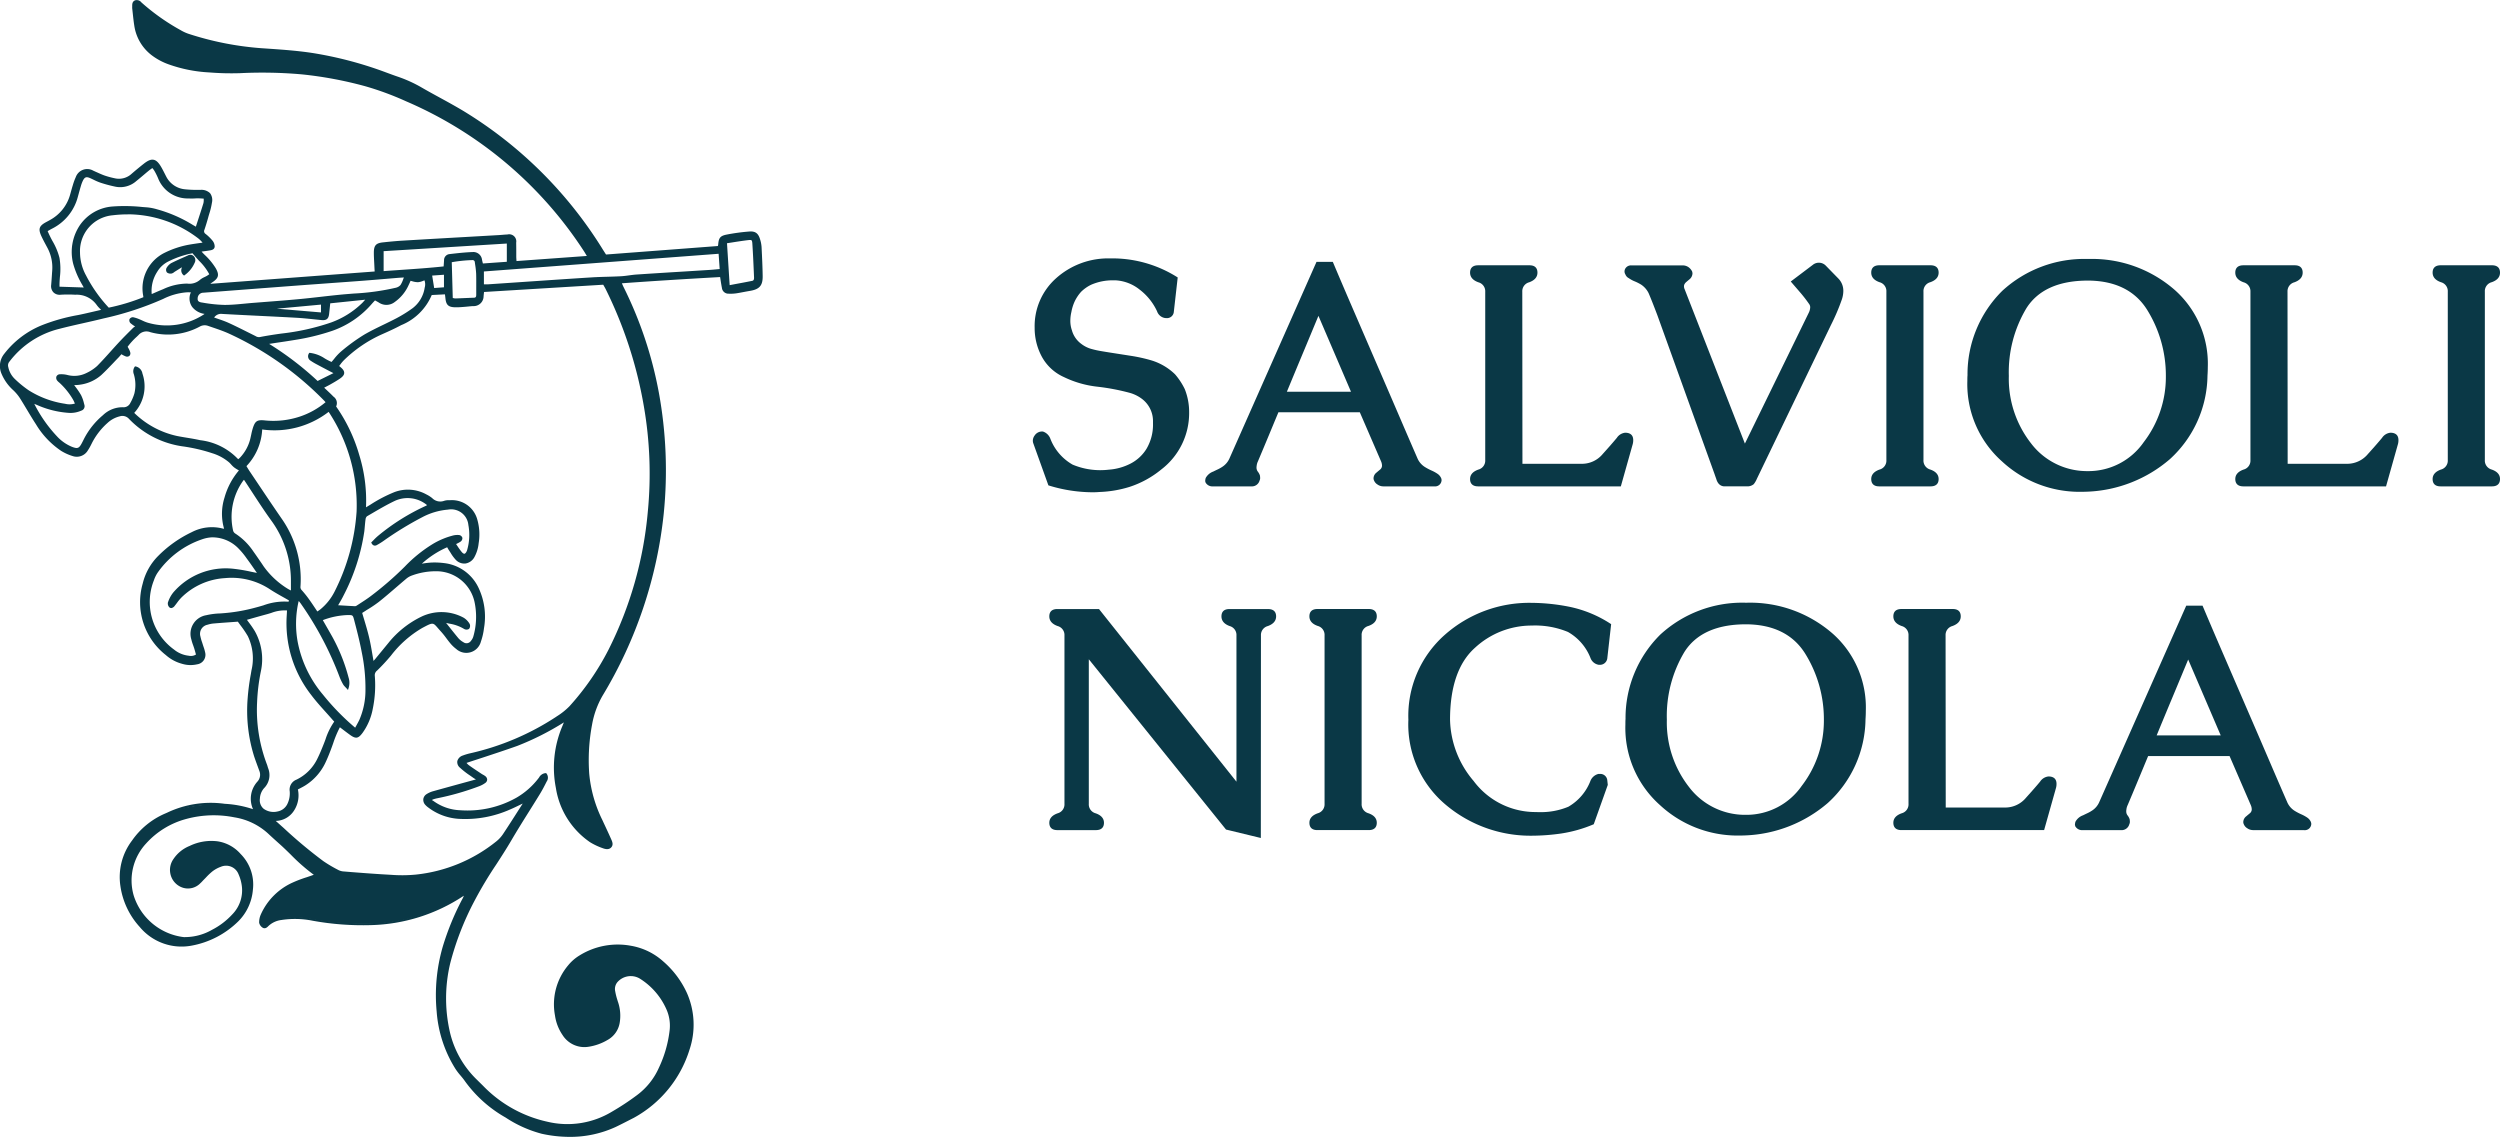 <svg xmlns="http://www.w3.org/2000/svg" width="237" height="107.78" viewBox="0 0 237 107.78">
  <g id="Raggruppa_29" data-name="Raggruppa 29" transform="translate(-136.657 -97.324)">
    <g id="Raggruppa_11" data-name="Raggruppa 11" transform="translate(136.657 97.324)">
      <g id="Raggruppa_8" data-name="Raggruppa 8">
        <path id="Tracciato_7" data-name="Tracciato 7" d="M158.2,147.735a4.973,4.973,0,0,1-.011-3.051,6.6,6.6,0,0,1,1.428-2.633,5.682,5.682,0,0,1-.569-.356c-.162-.13-.288-.3-.442-.447a4.58,4.58,0,0,0-1.646-.9,15.856,15.856,0,0,0-2.877-.662,8.609,8.609,0,0,1-4.988-2.584.942.942,0,0,0-.965-.253,2.742,2.742,0,0,0-1.221.667,6.62,6.62,0,0,0-1.518,1.995,5.3,5.3,0,0,1-.33.592,1.118,1.118,0,0,1-1.345.508,4.492,4.492,0,0,1-1.053-.476,7.769,7.769,0,0,1-2.35-2.482c-.539-.825-1.019-1.688-1.547-2.52a4.233,4.233,0,0,0-.622-.735,4.241,4.241,0,0,1-1.09-1.526,1.725,1.725,0,0,1,.239-1.778,8.524,8.524,0,0,1,3.506-2.675,17.563,17.563,0,0,1,3.447-.97c.756-.155,1.507-.34,2.354-.533a5.587,5.587,0,0,1-.55-.608,2.4,2.4,0,0,0-2.1-.995,11.009,11.009,0,0,0-1.405,0,.686.686,0,0,1-.78-.8c.042-.451.064-.9.1-1.354a4.026,4.026,0,0,0-.474-2.246c-.2-.37-.4-.74-.573-1.123-.269-.6-.184-.828.384-1.142.142-.078.286-.151.426-.232a4,4,0,0,0,1.92-2.4c.1-.326.179-.655.281-.978a5.482,5.482,0,0,1,.267-.727,1.046,1.046,0,0,1,1.52-.559c.355.155.7.328,1.068.459a7.97,7.97,0,0,0,.979.267,1.882,1.882,0,0,0,1.712-.457q.552-.473,1.122-.927c.726-.575,1.068-.507,1.533.3.161.281.3.573.45.859a2.325,2.325,0,0,0,1.89,1.27,13.875,13.875,0,0,0,1.452.056c.764.012,1.084.327.986,1.085a10.091,10.091,0,0,1-.358,1.405c-.109.389-.226.776-.356,1.158a.4.4,0,0,0,.147.505,4.2,4.2,0,0,1,.625.607.8.8,0,0,1,.2.51c-.021.224-.271.243-.461.273-.271.044-.543.076-.879.122.112.132.185.228.268.314a6.741,6.741,0,0,1,1.186,1.4c.318.568.267.81-.271,1.172a1.189,1.189,0,0,0-.393.371l15.926-1.194c-.012-.222-.024-.41-.032-.6-.019-.436-.054-.872-.051-1.308,0-.6.168-.786.759-.849.643-.07,1.287-.131,1.933-.17q4.527-.269,9.055-.523c.274-.016.548-.049.823-.058.523-.018.7.153.715.674.009.437.006.873.012,1.31,0,.158.016.316.029.542l6.944-.5c-.141-.233-.234-.4-.338-.557a37.888,37.888,0,0,0-16.91-14.281,28.245,28.245,0,0,0-3.86-1.43,37.094,37.094,0,0,0-6.093-1.144,42.733,42.733,0,0,0-5.863-.113,25.706,25.706,0,0,1-2.9-.071,13.527,13.527,0,0,1-3.839-.765,5.841,5.841,0,0,1-1.572-.85,4.2,4.2,0,0,1-1.6-2.738c-.087-.542-.132-1.091-.2-1.636a.675.675,0,0,1,0-.1c.007-.206-.039-.445.207-.547.215-.089.37.064.513.193a20.509,20.509,0,0,0,3.715,2.627,4.047,4.047,0,0,0,.745.346,29.4,29.4,0,0,0,6.925,1.375c1.612.109,3.232.2,4.827.449a35.822,35.822,0,0,1,6.88,1.8c.394.144.786.3,1.185.431a12.57,12.57,0,0,1,2.334,1.061c1.273.737,2.589,1.4,3.848,2.158a39.6,39.6,0,0,1,13.266,13.173c.1.163.207.324.315.494l10.748-.817a1.679,1.679,0,0,0,.049-.214c.048-.588.145-.753.716-.864a18.633,18.633,0,0,1,2.111-.289c.571-.044.792.147.949.692a2.959,2.959,0,0,1,.128.665c.045.92.092,1.842.1,2.763.008.857-.273,1.154-1.11,1.294-.43.072-.856.17-1.287.235a3.658,3.658,0,0,1-.725.033.512.512,0,0,1-.531-.467c-.07-.346-.117-.7-.184-1.115-3.165.176-6.333.37-9.557.608.088.2.145.344.213.483a38,38,0,0,1,3.342,9.994,40.533,40.533,0,0,1,.461,11.449,41.45,41.45,0,0,1-5.774,17.191,8.518,8.518,0,0,0-1.009,2.766,18.225,18.225,0,0,0-.278,4.685,12.606,12.606,0,0,0,1.257,4.455c.263.573.535,1.141.79,1.718.108.245.286.525.056.767-.2.213-.5.112-.734.021a6.094,6.094,0,0,1-1.13-.537,7.643,7.643,0,0,1-3.195-5.072,9.932,9.932,0,0,1,.621-5.841c.064-.165.132-.329.248-.614a26.948,26.948,0,0,1-4.668,2.383c-1.624.58-3.271,1.1-4.965,1.664a3.071,3.071,0,0,0,.363.362c.394.281.8.547,1.2.815.107.072.231.122.33.2.191.156.2.335.008.487a2.252,2.252,0,0,1-.551.294,25.1,25.1,0,0,1-4,1.147,3.35,3.35,0,0,0-.373.105,2.1,2.1,0,0,0-.273.168c.133.077.231.123.317.185a4.7,4.7,0,0,0,2.582.879,9.623,9.623,0,0,0,5.365-1.2,7.268,7.268,0,0,0,2.1-1.842c.161-.2.291-.473.619-.481a.53.53,0,0,1,0,.645c-.2.4-.412.807-.648,1.192-.894,1.461-1.831,2.9-2.693,4.377-1.131,1.941-2.488,3.742-3.5,5.755a26.962,26.962,0,0,0-2.312,5.951,14.391,14.391,0,0,0-.016,6.586,9.241,9.241,0,0,0,2.583,4.532c.24.24.486.474.723.717a12.24,12.24,0,0,0,6,3.289,8.229,8.229,0,0,0,6.215-.972,24.488,24.488,0,0,0,2.346-1.547,6.615,6.615,0,0,0,2.134-2.654,11.411,11.411,0,0,0,1.032-3.619,3.891,3.891,0,0,0-.308-1.99,6.637,6.637,0,0,0-2.6-2.995,1.778,1.778,0,0,0-2.245.392,1.112,1.112,0,0,0-.225.914,7.17,7.17,0,0,0,.25.983,3.95,3.95,0,0,1,.176,2,2.187,2.187,0,0,1-1.084,1.532,4.974,4.974,0,0,1-1.817.647,2.35,2.35,0,0,1-2.332-1.086,4.257,4.257,0,0,1-.692-1.8,5.635,5.635,0,0,1,1.231-4.679,4.094,4.094,0,0,1,1.014-.889,6.774,6.774,0,0,1,4.843-.921,6.029,6.029,0,0,1,2.978,1.438,8.758,8.758,0,0,1,2.236,2.959,7.345,7.345,0,0,1,.248,5.307,10.993,10.993,0,0,1-5.236,6.407c-.577.29-1.146.6-1.733.869a10.7,10.7,0,0,1-6.919.636,11.458,11.458,0,0,1-3.391-1.524,11.95,11.95,0,0,1-3.836-3.436c-.274-.4-.635-.74-.89-1.148a11.68,11.68,0,0,1-1.762-5.38,16.425,16.425,0,0,1,.567-6.1,25.04,25.04,0,0,1,1.857-4.522,1.386,1.386,0,0,0,.193-.554c-.09.05-.184.094-.269.15a16.618,16.618,0,0,1-8.676,2.727,26.986,26.986,0,0,1-5.5-.411,8.554,8.554,0,0,0-3.037-.068,2.24,2.24,0,0,0-1.286.621c-.118.127-.268.223-.424.1a.616.616,0,0,1-.252-.365,1.727,1.727,0,0,1,.135-.7,5.882,5.882,0,0,1,3.013-3.021c.6-.282,1.24-.458,1.863-.682.07-.025.142-.043.212-.063-.018-.066-.016-.109-.035-.121a34.78,34.78,0,0,1-3.323-2.973c-.35-.312-.7-.627-1.04-.948a6.294,6.294,0,0,0-3.271-1.579,10.032,10.032,0,0,0-4.612.16,7.994,7.994,0,0,0-3.843,2.351,5.235,5.235,0,0,0-1.209,5.009,5.77,5.77,0,0,0,4.835,4.044,5.347,5.347,0,0,0,2.74-.7,7,7,0,0,0,1.96-1.491,3.358,3.358,0,0,0,.938-2.708,4.043,4.043,0,0,0-.327-1.207,1.373,1.373,0,0,0-1.809-.767,3,3,0,0,0-.84.461,9.817,9.817,0,0,0-.835.809c-.1.1-.194.218-.3.313a1.538,1.538,0,0,1-1.518.412,1.651,1.651,0,0,1-1.159-1.318,1.677,1.677,0,0,1,.285-1.246,3.276,3.276,0,0,1,1.485-1.205,4.622,4.622,0,0,1,2.6-.431,3.5,3.5,0,0,1,2.125,1.174,4.009,4.009,0,0,1,1.132,3.289,4.747,4.747,0,0,1-1.348,2.939,8.338,8.338,0,0,1-4.41,2.287,5.057,5.057,0,0,1-4.788-1.746,7.17,7.17,0,0,1-1.81-3.85,5.619,5.619,0,0,1,1.092-4.211,7.224,7.224,0,0,1,3.035-2.5c.119-.051.239-.1.354-.158a12.033,12.033,0,0,1,8.086-.226c.021-.068.044-.1.036-.118a2.323,2.323,0,0,1,.37-2.582,1.064,1.064,0,0,0,.2-1.124c-.165-.456-.338-.909-.491-1.368a14.392,14.392,0,0,1-.612-5.413,25.141,25.141,0,0,1,.363-2.687,4.909,4.909,0,0,0-.354-3.308,17.318,17.318,0,0,0-.989-1.437c-.843.062-1.616.115-2.387.18a2.713,2.713,0,0,0-.568.119.976.976,0,0,0-.748,1.225,7.321,7.321,0,0,0,.232.788,6.33,6.33,0,0,1,.21.694.812.812,0,0,1-.678,1.044,2.652,2.652,0,0,1-1.389-.056,3.685,3.685,0,0,1-1.48-.8,6.242,6.242,0,0,1-2.161-6.661,5.473,5.473,0,0,1,1.45-2.589,11.255,11.255,0,0,1,3.152-2.229,4.011,4.011,0,0,1,2.83-.339C157.947,147.7,158.038,147.711,158.2,147.735Zm23.992,23.627a3.466,3.466,0,0,1-.432-.222,11.378,11.378,0,0,1-1.266-.962c-.389-.376-.27-.779.234-.983a5.255,5.255,0,0,1,.7-.209,25.055,25.055,0,0,0,8.126-3.442,7.176,7.176,0,0,0,1.326-1.048,24.888,24.888,0,0,0,3.735-5.416A36.1,36.1,0,0,0,198.323,146a37.2,37.2,0,0,0-.378-10.051,40.231,40.231,0,0,0-3.648-11.159c-.078-.155-.169-.3-.252-.449l-11.456.7c-.02.191-.032.334-.05.476a.839.839,0,0,1-.91.858c-.29.018-.579.056-.869.076-.274.019-.549.044-.823.037-.573-.016-.749-.189-.806-.748-.016-.154-.037-.307-.059-.484l-1.423.073a5.164,5.164,0,0,1-2.873,2.867c-.583.313-1.188.587-1.794.854a12.4,12.4,0,0,0-3.669,2.5,6.78,6.78,0,0,0-.512.63l.2.161c.442.364.432.61-.053.938-.254.172-.52.327-.786.479-.247.141-.5.268-.812.433.359.343.685.633.987.947.328.342.331.4.21.88a15.36,15.36,0,0,1,2.2,4.6,14.613,14.613,0,0,1,.63,5.131l.486-.293a13.9,13.9,0,0,1,2.354-1.239,3.528,3.528,0,0,1,2.951.213,2.872,2.872,0,0,1,.531.337,1.18,1.18,0,0,0,1.242.273,1.871,1.871,0,0,1,.529-.055,2.384,2.384,0,0,1,2.475,1.768,5.011,5.011,0,0,1,.12,2.209,3.356,3.356,0,0,1-.4,1.287.965.965,0,0,1-1.6.195,6.066,6.066,0,0,1-.615-.865c-.078-.114-.141-.238-.218-.372a8.988,8.988,0,0,0-2.764,1.842c.486-.063.85-.136,1.217-.15a6.89,6.89,0,0,1,1.161.046,4.006,4.006,0,0,1,3.194,2.24,6.32,6.32,0,0,1,.526,3.828,5.771,5.771,0,0,1-.282,1.225,1.325,1.325,0,0,1-2.177.661,3.263,3.263,0,0,1-.557-.535c-.3-.359-.555-.759-.872-1.1-.839-.911-.641-1.038-1.908-.364a10.19,10.19,0,0,0-3,2.648,18.917,18.917,0,0,1-1.308,1.43.65.65,0,0,0-.244.577,10.944,10.944,0,0,1-.2,3.136,5.574,5.574,0,0,1-.95,2.209c-.367.5-.54.515-1.033.16-.351-.254-.693-.52-1.054-.793a11.586,11.586,0,0,0-.827,1.979c-.183.5-.377,1-.605,1.478a5.025,5.025,0,0,1-1.828,2.093c-.253.164-.53.293-.814.447a2.526,2.526,0,0,1-.339,2.011,2.053,2.053,0,0,1-1.8.933c.032.084.035.123.055.141a56.544,56.544,0,0,0,4.553,3.85,13.8,13.8,0,0,0,1.454.864,1.421,1.421,0,0,0,.558.14c1.483.113,2.965.235,4.45.312a13.812,13.812,0,0,0,2.373-.019,14.6,14.6,0,0,0,7.729-3.2,3.167,3.167,0,0,0,.614-.675c.636-.955,1.25-1.925,1.869-2.891a2.613,2.613,0,0,0,.139-.3c-.508.242-.951.475-1.411.669a10.332,10.332,0,0,1-4.766.9,5.239,5.239,0,0,1-2.921-1.053,1.73,1.73,0,0,1-.288-.257.539.539,0,0,1,.111-.84,2.178,2.178,0,0,1,.614-.272c1.307-.365,2.617-.717,3.925-1.076C181.942,171.471,182.037,171.422,182.188,171.362Zm-42.38-35.814a13.882,13.882,0,0,0,2.323,3.375,4.191,4.191,0,0,0,1.421,1c.605.235.8.161,1.094-.4.069-.128.131-.26.2-.389a7.139,7.139,0,0,1,1.777-2.22,2.616,2.616,0,0,1,1.8-.728.8.8,0,0,0,.82-.465,4.314,4.314,0,0,0,.393-.927,3.617,3.617,0,0,0-.039-1.823.685.685,0,0,1,.043-.656c.359.054.469.332.557.6a3.623,3.623,0,0,1-.817,3.7,8.487,8.487,0,0,0,4.18,2.285c.729.147,1.47.233,2.193.4a5.7,5.7,0,0,1,3.578,1.818.394.394,0,0,0,.109-.035,1.823,1.823,0,0,0,.183-.159,4.086,4.086,0,0,0,1.049-2.041,7.84,7.84,0,0,1,.225-.892c.191-.532.341-.613.907-.571a8.208,8.208,0,0,0,3.491-.373,7.507,7.507,0,0,0,2.509-1.44c-.1-.108-.168-.194-.246-.273a30.29,30.29,0,0,0-9-6.328c-.659-.3-1.356-.519-2.042-.756a1.042,1.042,0,0,0-.832.081,6.3,6.3,0,0,1-4.614.525,1.1,1.1,0,0,0-1.232.3,7.4,7.4,0,0,0-1.072,1.171,3.015,3.015,0,0,1,.263.557c.054.227-.094.339-.312.257a4.436,4.436,0,0,1-.448-.229c-.109.126-.207.251-.318.365-.539.556-1.062,1.131-1.63,1.657a3.744,3.744,0,0,1-1.914.884,7.331,7.331,0,0,1-.787.059,12.833,12.833,0,0,1,.757,1.1,4.11,4.11,0,0,1,.308.905c.055.2-.051.33-.239.418a2.389,2.389,0,0,1-1.182.2,8.875,8.875,0,0,1-2.946-.745C140.182,135.7,140.038,135.641,139.808,135.548Zm27.056,20.041c.168-.118.306-.2.425-.3a5.334,5.334,0,0,0,1.32-1.659,19.834,19.834,0,0,0,2.107-7.652,16.329,16.329,0,0,0-2.724-9.614,8.288,8.288,0,0,1-6.422,1.706,5.357,5.357,0,0,1-1.539,3.575c.126.205.231.388.347.562.992,1.475,1.975,2.956,2.984,4.418a9.873,9.873,0,0,1,1.822,6.446.516.516,0,0,0,.15.429,9.711,9.711,0,0,1,.7.866C166.306,154.744,166.559,155.138,166.864,155.589Zm1.757,10.285c-.107-.117-.184-.2-.257-.282-.667-.769-1.381-1.5-1.99-2.316a10.9,10.9,0,0,1-2.289-7.436c.013-.188.021-.377.032-.589a4.684,4.684,0,0,0-2.059.351c-.676.181-1.349.377-2.024.566.3.425.6.791.83,1.193a5.347,5.347,0,0,1,.553,3.756,18.2,18.2,0,0,0-.355,2.932,14.853,14.853,0,0,0,.929,5.9c.049.119.077.247.118.37a1.667,1.667,0,0,1-.354,1.8,1.692,1.692,0,0,0-.424,1.062,1.162,1.162,0,0,0,.4,1.048,1.653,1.653,0,0,0,2.4-.469,2.414,2.414,0,0,0,.244-1.269.91.91,0,0,1,.568-1.005,4.355,4.355,0,0,0,2.03-2.014c.231-.461.426-.941.617-1.421A7.879,7.879,0,0,1,168.621,165.875Zm-4.3-11.531c-.665-.386-1.3-.715-1.887-1.1a6.741,6.741,0,0,0-4.3-1.062,6.51,6.51,0,0,0-4.2,1.87,9.014,9.014,0,0,0-.64.788c-.094.115-.223.251-.361.137a.416.416,0,0,1-.1-.377,3.017,3.017,0,0,1,.482-.883A6.456,6.456,0,0,1,158.9,151.5c.827.076,1.641.286,2.491.44-.334-.479-.654-.959-1-1.423a8.382,8.382,0,0,0-.881-1.092,3.35,3.35,0,0,0-3.6-.922,8.557,8.557,0,0,0-4.209,3.131,3.086,3.086,0,0,0-.415.818,5.678,5.678,0,0,0,1.937,6.677,2.753,2.753,0,0,0,1.455.611.948.948,0,0,0,.818-.18c-.058-.206-.113-.421-.179-.633-.091-.292-.215-.576-.28-.874a1.671,1.671,0,0,1,1.333-2.154,6.71,6.71,0,0,1,1.295-.166,16.567,16.567,0,0,0,3.48-.584,7.429,7.429,0,0,1,3.09-.515Zm-9.257-29.271c-.247,0-.423-.011-.6,0a6.147,6.147,0,0,0-2.227.629,29.251,29.251,0,0,1-5.652,1.849c-1.378.346-2.775.618-4.149.977a8.551,8.551,0,0,0-4.817,3.147.646.646,0,0,0-.131.618,2.3,2.3,0,0,0,.613,1.138,10.124,10.124,0,0,0,1.381,1.131,8.961,8.961,0,0,0,3.476,1.284,1.757,1.757,0,0,0,1.084-.067c-.074-.168-.127-.315-.2-.45a6.975,6.975,0,0,0-1.292-1.627,2.486,2.486,0,0,1-.213-.2c-.172-.21-.111-.43.156-.457a2.367,2.367,0,0,1,.712.072,2.7,2.7,0,0,0,1.842-.2,4.129,4.129,0,0,0,1.044-.687c.716-.721,1.373-1.5,2.066-2.244.439-.472.9-.926,1.356-1.38a1.48,1.48,0,0,1,.314-.179,6.6,6.6,0,0,1-.58-.415.28.28,0,0,1-.066-.252.268.268,0,0,1,.227-.124,2.976,2.976,0,0,1,.548.173c.27.106.526.253.8.334a6.5,6.5,0,0,0,5.4-.764c.08-.048.149-.114.286-.22a1.94,1.94,0,0,1-1.315-.651A1.352,1.352,0,0,1,155.058,125.072Zm-4.555.633c-.007-.084-.006-.148-.018-.21a3.673,3.673,0,0,1,2-3.986,8.6,8.6,0,0,1,2.344-.76c.438-.074.879-.132,1.384-.206-.118-.135-.186-.22-.262-.3a2.528,2.528,0,0,0-.284-.262,11.091,11.091,0,0,0-8.169-2.217,3.535,3.535,0,0,0-3.212,3.643,4.626,4.626,0,0,0,.59,2.228,13.79,13.79,0,0,0,2.2,3.106A18.583,18.583,0,0,0,150.5,125.7Zm29.38,23.3c.218.312.392.6.608.859.264.311.491.263.654-.107a1.137,1.137,0,0,0,.061-.184,5.3,5.3,0,0,0,.1-2.353,1.75,1.75,0,0,0-2.045-1.544,6.444,6.444,0,0,0-2.491.737,31.59,31.59,0,0,0-3.717,2.277,6.386,6.386,0,0,1-.577.355c-.114.061-.247.088-.359-.129.193-.188.384-.4.6-.581a20.311,20.311,0,0,1,4.464-2.8c.092-.042.176-.1.289-.169a3.049,3.049,0,0,0-3.352-.477c-.885.426-1.729.94-2.582,1.433a.532.532,0,0,0-.189.354c-.057.383-.074.772-.119,1.157a18.836,18.836,0,0,1-1.941,6.011c-.188.387-.416.754-.608,1.1.6.036,1.187.074,1.778.1a.4.4,0,0,0,.218-.076c.432-.284.873-.557,1.287-.865a31.5,31.5,0,0,0,3.3-2.855,13.109,13.109,0,0,1,2.593-2.1,7.2,7.2,0,0,1,1.959-.821,1.615,1.615,0,0,1,.523-.029.282.282,0,0,1,.2.178.3.3,0,0,1-.113.241A4.773,4.773,0,0,1,179.883,149Zm-.9,7.386-.067.082c.421.527.834,1.062,1.268,1.577a1.87,1.87,0,0,0,.489.391.6.6,0,0,0,.861-.153,1.19,1.19,0,0,0,.248-.463,7,7,0,0,0,.1-3.36,3.8,3.8,0,0,0-3.747-2.944,6.669,6.669,0,0,0-2.322.413,1.8,1.8,0,0,0-.572.332c-.868.725-1.706,1.486-2.592,2.187-.515.408-1.1.726-1.645,1.078.226.786.483,1.566.671,2.363s.3,1.6.463,2.463c.126-.139.215-.228.3-.325q.649-.785,1.293-1.574a8.969,8.969,0,0,1,3.053-2.422,4.3,4.3,0,0,1,3.923.094,1.618,1.618,0,0,1,.524.541.353.353,0,0,1-.039.343.364.364,0,0,1-.343-.009A5.607,5.607,0,0,0,178.988,156.388ZM144.92,124.821c-.083-.145-.16-.283-.239-.421a8.184,8.184,0,0,1-.843-1.951,4.18,4.18,0,0,1,3.659-5.314,18.8,18.8,0,0,1,3.239.085,4.736,4.736,0,0,1,.9.176A12.876,12.876,0,0,1,155,118.859c.13.08.265.152.419.24.264-.813.52-1.578.757-2.349a2.635,2.635,0,0,0,.04-.561c-.233-.014-.421-.035-.609-.035-.307,0-.615.033-.92.015a2.935,2.935,0,0,1-2.813-1.861,6.478,6.478,0,0,0-.344-.694,3.5,3.5,0,0,0-.275-.369c-.172.127-.317.224-.451.334-.387.318-.764.648-1.155.961a2.191,2.191,0,0,1-1.851.52,12.485,12.485,0,0,1-1.445-.384c-.335-.11-.649-.288-.974-.43-.411-.18-.625-.105-.824.3a3.245,3.245,0,0,0-.188.5c-.1.34-.194.683-.289,1.026a4.573,4.573,0,0,1-2.429,2.989c-.154.078-.3.17-.469.267a18.224,18.224,0,0,1,1.15,2.6,15.433,15.433,0,0,1,0,2.815Zm25.582,41.8c.177-.327.332-.589.462-.863a7.064,7.064,0,0,0,.588-2.874,16.835,16.835,0,0,0-.357-3.611c-.2-1.045-.464-2.078-.734-3.108-.12-.457-.194-.486-.649-.491a7.481,7.481,0,0,0-2.563.531c.33.579.643,1.123.953,1.67a16.814,16.814,0,0,1,1.542,3.859,1.541,1.541,0,0,1,0,.943,2.584,2.584,0,0,1-.322-.37,5.089,5.089,0,0,1-.35-.744,31.258,31.258,0,0,0-3.692-6.958c-.077-.115-.169-.22-.264-.342a.915.915,0,0,0-.074.12,1.27,1.27,0,0,0-.058.185,9.579,9.579,0,0,0-.067,3.755,11.108,11.108,0,0,0,2.414,5.061A22.82,22.82,0,0,0,170.5,166.622Zm-8.343-36.639-.041.091a28.547,28.547,0,0,1,4.775,3.633l1.745-.866c-.634-.334-1.177-.617-1.715-.906a5.816,5.816,0,0,1-.624-.369.382.382,0,0,1-.126-.544c.817.051,1.416.637,2.086.881a9.254,9.254,0,0,1,.958-1.051,17.5,17.5,0,0,1,2.152-1.565c1-.584,2.08-1.039,3.107-1.582a12.636,12.636,0,0,0,1.517-.947,3.12,3.12,0,0,0,1.172-2,1.155,1.155,0,0,0-.07-.841,2.767,2.767,0,0,1-.686.2,3.313,3.313,0,0,1-.753-.152c-.059.131-.134.309-.217.483a3.8,3.8,0,0,1-1.273,1.558,1.177,1.177,0,0,1-1.405.051c-.131-.086-.275-.154-.435-.242-.135.148-.257.274-.373.406a8.617,8.617,0,0,1-3.684,2.508,20.726,20.726,0,0,1-3.478.853C163.916,129.731,163.036,129.85,162.159,129.983Zm42.863-8.579L182.567,123.1v1.426c.191,0,.334.008.476,0,.919-.061,1.838-.126,2.757-.188,2.387-.16,4.773-.327,7.161-.475.9-.056,1.807-.054,2.71-.105.5-.028.994-.131,1.493-.163,2.306-.152,4.614-.291,6.92-.437.335-.021.669-.059,1.051-.093Zm-40.539,32.211v-.54c0-.162,0-.323,0-.485a9.858,9.858,0,0,0-1.912-5.881c-.879-1.215-1.671-2.493-2.5-3.742-.035-.052-.075-.1-.13-.174a2.258,2.258,0,0,0-.2.221,5.97,5.97,0,0,0-.94,4.8.574.574,0,0,0,.243.325,5.936,5.936,0,0,1,1.676,1.658c.338.473.664.954.993,1.433a8.038,8.038,0,0,0,2.248,2.106C164.116,153.437,164.29,153.512,164.483,153.614Zm10.762-29.962c-.312.02-.552.031-.791.051-1.1.089-2.19.188-3.287.271-1.837.139-3.676.264-5.514.4q-4.812.362-9.623.732a.64.64,0,0,0-.6.621c-.025.276.088.457.461.514a14.453,14.453,0,0,0,2.206.232c.9,0,1.8-.123,2.707-.194,1.434-.115,2.869-.216,4.3-.351,1.287-.121,2.569-.287,3.856-.416a34.82,34.82,0,0,0,5.379-.67.942.942,0,0,0,.517-.306A5.1,5.1,0,0,0,175.245,123.652Zm-7.234,2.473c-.041.394-.074.745-.115,1.1-.047.408-.2.522-.61.483-.819-.08-1.638-.179-2.459-.225-2.322-.129-4.645-.227-6.967-.359a.93.93,0,0,0-.92.5c.5.184,1.017.334,1.5.554.851.389,1.683.82,2.522,1.234a.71.71,0,0,0,.5.114c.68-.134,1.367-.239,2.054-.333a22.313,22.313,0,0,0,4.716-1.054,8.277,8.277,0,0,0,2.976-1.861c.145-.142.272-.3.477-.53Zm16.937-3.745v-1.939l-11.889.732v2.1c1.994-.153,3.939-.252,5.891-.464.018-.254.034-.461.046-.668a.47.47,0,0,1,.4-.487c.752-.091,1.507-.172,2.263-.2a.716.716,0,0,1,.733.651c.027.138.064.274.1.442Zm20.923,2.234c.773-.146,1.517-.281,2.258-.429.212-.043.265-.23.257-.416-.048-1.082-.09-2.164-.163-3.244-.026-.387-.124-.455-.5-.41-.673.08-1.341.192-2.011.3-.04.006-.073.055-.1.075C205.695,121.835,205.78,123.17,205.871,124.614Zm-50.78-3.261a8.8,8.8,0,0,0-2.36.789,2.67,2.67,0,0,0-1.127,1.037,3.429,3.429,0,0,0-.512,2.306c.437-.187.816-.359,1.2-.512a5.342,5.342,0,0,1,2.247-.528,1.626,1.626,0,0,0,1.285-.381,3.612,3.612,0,0,1,.629-.361c.107-.062.205-.138.318-.215A11.5,11.5,0,0,0,155.091,121.353Zm24.526,4.443a2.094,2.094,0,0,0,.368.061c.58-.018,1.16-.05,1.74-.068.264-.009.32-.174.32-.389,0-.661.015-1.322-.006-1.982a10.826,10.826,0,0,0-.126-1.1.318.318,0,0,0-.364-.3,13.723,13.723,0,0,0-2.036.221C179.549,123.439,179.583,124.609,179.617,125.8Zm-12.281.432-5.37.493v.021l5.37.455Zm11.656-1.44v-1.4l-1.347.1.224,1.39Zm-5.914.737a.506.506,0,0,0,.767-.109Z" transform="translate(-136.801 -97.469)" fill="#0a3846"/>
        <path id="Tracciato_8" data-name="Tracciato 8" d="M190.655,205.1a12.412,12.412,0,0,1-2.641-.295,11.522,11.522,0,0,1-3.423-1.537,12.065,12.065,0,0,1-3.869-3.466c-.121-.176-.263-.346-.4-.509a5.775,5.775,0,0,1-.491-.643,11.837,11.837,0,0,1-1.778-5.428,16.5,16.5,0,0,1,.571-6.134,25.348,25.348,0,0,1,1.865-4.541,1.874,1.874,0,0,0,.139-.306c-.022.013-.043.025-.064.039a16.6,16.6,0,0,1-8.73,2.745,26.606,26.606,0,0,1-5.524-.413,8.509,8.509,0,0,0-3-.069,2.166,2.166,0,0,0-1.228.59c-.263.281-.468.187-.567.106a.72.72,0,0,1-.291-.445,1.826,1.826,0,0,1,.144-.743,5.993,5.993,0,0,1,3.065-3.075,11.508,11.508,0,0,1,1.3-.49c.192-.064.384-.128.574-.2.032-.011.065-.021.1-.031a18.113,18.113,0,0,1-2.192-1.92c-.351-.343-.714-.7-1.086-1.028-.31-.277-.676-.606-1.042-.949a6.162,6.162,0,0,0-3.218-1.552,9.964,9.964,0,0,0-4.565.157,7.845,7.845,0,0,0-3.793,2.32,5.146,5.146,0,0,0-1.185,4.914,5.689,5.689,0,0,0,4.738,3.964,5.191,5.191,0,0,0,2.686-.687,6.894,6.894,0,0,0,1.93-1.468,3.252,3.252,0,0,0,.91-2.626,3.927,3.927,0,0,0-.319-1.175,1.262,1.262,0,0,0-1.677-.71,2.868,2.868,0,0,0-.811.445,5.777,5.777,0,0,0-.588.557c-.078.082-.157.164-.237.243-.038.038-.075.078-.112.118a2.328,2.328,0,0,1-.2.2,1.63,1.63,0,0,1-1.618.432,1.754,1.754,0,0,1-1.231-1.4,1.775,1.775,0,0,1,.3-1.324,3.343,3.343,0,0,1,1.531-1.245,4.721,4.721,0,0,1,2.657-.44,3.618,3.618,0,0,1,2.189,1.207,4.092,4.092,0,0,1,1.158,3.374,4.778,4.778,0,0,1-1.38,3,8.476,8.476,0,0,1-4.466,2.315,5.158,5.158,0,0,1-4.883-1.779,7.28,7.28,0,0,1-1.836-3.906,5.719,5.719,0,0,1,1.11-4.288,7.35,7.35,0,0,1,3.079-2.532l.072-.031c.093-.04.187-.08.277-.125a9.619,9.619,0,0,1,5.359-.791,10.05,10.05,0,0,1,2.681.511,2.416,2.416,0,0,1,.416-2.617.96.96,0,0,0,.179-1.022l-.138-.377c-.121-.33-.243-.66-.354-.994a14.488,14.488,0,0,1-.617-5.453,21.034,21.034,0,0,1,.3-2.312l.064-.386a4.862,4.862,0,0,0-.341-3.239,9.737,9.737,0,0,0-.674-1c-.094-.127-.186-.253-.275-.378l-.628.046c-.584.042-1.141.083-1.7.13a2.575,2.575,0,0,0-.546.115.876.876,0,0,0-.676,1.106,4.123,4.123,0,0,0,.153.54c.026.079.052.158.076.237s.048.148.073.222a3.351,3.351,0,0,1,.139.484.912.912,0,0,1-.753,1.164,2.757,2.757,0,0,1-1.443-.055,3.761,3.761,0,0,1-1.522-.824,6.367,6.367,0,0,1-2.195-6.765,5.542,5.542,0,0,1,1.477-2.638,11.294,11.294,0,0,1,3.181-2.251,4.126,4.126,0,0,1,2.9-.346,1.245,1.245,0,0,0,.16.027,5.072,5.072,0,0,1,.039-2.952,6.751,6.751,0,0,1,1.367-2.578l-.081-.047a3.023,3.023,0,0,1-.392-.253,2.35,2.35,0,0,1-.268-.265c-.058-.064-.116-.128-.179-.187a4.5,4.5,0,0,0-1.61-.878,15.851,15.851,0,0,0-2.859-.658,8.748,8.748,0,0,1-5.048-2.615.834.834,0,0,0-.867-.222,2.61,2.61,0,0,0-1.174.643,6.472,6.472,0,0,0-1.494,1.964l-.04.078a4.789,4.789,0,0,1-.3.526,1.217,1.217,0,0,1-1.463.549,4.588,4.588,0,0,1-1.078-.488,7.979,7.979,0,0,1-2.383-2.513c-.3-.458-.584-.933-.86-1.394-.227-.378-.453-.756-.689-1.127a4.231,4.231,0,0,0-.607-.716,4.374,4.374,0,0,1-1.115-1.565,1.833,1.833,0,0,1,.254-1.879,8.573,8.573,0,0,1,3.549-2.708,17.7,17.7,0,0,1,3.466-.976c.516-.105,1.029-.225,1.573-.352l.6-.139-.083-.085a2.653,2.653,0,0,1-.352-.4,2.313,2.313,0,0,0-2.014-.948,11.2,11.2,0,0,0-1.392,0,.831.831,0,0,1-.674-.223.855.855,0,0,1-.22-.7c.026-.282.045-.566.064-.848.011-.168.022-.336.035-.5a3.942,3.942,0,0,0-.461-2.189l-.081-.152c-.17-.316-.346-.643-.5-.977-.29-.647-.193-.933.429-1.277l.168-.09c.086-.046.172-.092.256-.141a3.914,3.914,0,0,0,1.871-2.337c.037-.125.072-.251.106-.377.056-.2.112-.4.175-.6a5.607,5.607,0,0,1,.272-.74,1.15,1.15,0,0,1,1.657-.611c.107.047.213.1.319.143.241.11.491.223.742.314a7.983,7.983,0,0,0,.967.263,1.767,1.767,0,0,0,1.62-.434c.4-.344.769-.648,1.125-.929.406-.322.69-.439.947-.389s.481.266.743.724c.109.191.209.388.309.584.047.093.094.186.142.279a2.225,2.225,0,0,0,1.81,1.214,10.31,10.31,0,0,0,1.14.052l.3,0a1.168,1.168,0,0,1,.91.316,1.089,1.089,0,0,1,.179.888,6.8,6.8,0,0,1-.259,1.072c-.035.116-.069.232-.1.348-.117.418-.234.8-.357,1.163a.3.3,0,0,0,.114.39,4.206,4.206,0,0,1,.641.623.9.9,0,0,1,.219.585c-.027.287-.314.332-.5.361l-.046.007c-.187.03-.375.055-.585.083l-.108.014c.05.06.094.112.141.16l.137.138a6.072,6.072,0,0,1,1.065,1.287c.345.616.274.922-.3,1.311a1.809,1.809,0,0,0-.214.16l15.576-1.169-.005-.091c-.008-.142-.015-.273-.021-.4s-.012-.252-.019-.378c-.016-.306-.034-.622-.032-.936.005-.66.2-.883.853-.953.781-.085,1.379-.137,1.937-.17q3.085-.183,6.17-.357l2.885-.165c.115-.007.229-.016.344-.026.16-.013.32-.027.48-.032a.673.673,0,0,1,.824.777c.005.248.006.5.008.743,0,.189,0,.378,0,.568,0,.1.008.208.016.331l.006.1,6.667-.483-.044-.075c-.074-.124-.137-.23-.2-.332a37.949,37.949,0,0,0-16.864-14.243,28.335,28.335,0,0,0-3.845-1.425,36.913,36.913,0,0,0-6.076-1.141,42.6,42.6,0,0,0-5.848-.112,26.134,26.134,0,0,1-2.917-.071,13.469,13.469,0,0,1-3.868-.772,5.942,5.942,0,0,1-1.6-.866,4.313,4.313,0,0,1-1.639-2.8c-.061-.38-.1-.767-.142-1.142-.018-.166-.036-.333-.055-.5a.728.728,0,0,1,0-.113c0-.029,0-.061,0-.092,0-.183,0-.434.271-.548a.553.553,0,0,1,.6.195l.02.018a20.293,20.293,0,0,0,3.7,2.613,4,4,0,0,0,.724.338,29.131,29.131,0,0,0,6.9,1.37l.415.028c1.455.1,2.959.2,4.421.422a36.124,36.124,0,0,1,6.9,1.807l.367.136c.271.1.541.2.815.293a12.636,12.636,0,0,1,2.353,1.07c.554.321,1.126.633,1.678.934.717.391,1.459.8,2.172,1.225a39.894,39.894,0,0,1,13.3,13.207c.068.108.137.216.208.326l.073.114,10.609-.806,0-.016a.573.573,0,0,0,.024-.108c.051-.622.168-.836.8-.959a18.782,18.782,0,0,1,2.123-.29c.6-.049.881.154,1.059.768a3.084,3.084,0,0,1,.131.689l.005.1c.043.874.088,1.778.1,2.668s-.294,1.248-1.2,1.4c-.188.031-.374.067-.56.1-.242.047-.485.094-.729.131a3.729,3.729,0,0,1-.746.035.616.616,0,0,1-.629-.551c-.048-.239-.086-.479-.126-.743-.014-.091-.029-.185-.044-.283-3.508.2-6.475.384-9.312.592l.023.052c.046.108.086.2.13.291a37.815,37.815,0,0,1,3.351,10.022,40.852,40.852,0,0,1,.462,11.478,41.746,41.746,0,0,1-5.788,17.235,8.381,8.381,0,0,0-1,2.732,18.185,18.185,0,0,0-.276,4.658,12.422,12.422,0,0,0,1.248,4.418q.135.295.273.587c.175.376.35.752.518,1.132l.04.089c.1.224.247.529,0,.793s-.642.127-.847.047a6.163,6.163,0,0,1-1.15-.547,7.653,7.653,0,0,1-3.24-5.137,10.039,10.039,0,0,1,.626-5.9c.038-.1.079-.2.13-.324a25.915,25.915,0,0,1-4.417,2.23c-1.127.4-2.241.768-3.42,1.155-.461.151-.925.3-1.392.458l0,0a1.52,1.52,0,0,0,.233.226c.316.226.646.445.964.657l.235.156c.041.028.085.052.129.076a1.352,1.352,0,0,1,.209.133.431.431,0,0,1,.188.337.4.4,0,0,1-.182.315,2.38,2.38,0,0,1-.577.309,25.233,25.233,0,0,1-4.019,1.151,3.29,3.29,0,0,0-.36.1.568.568,0,0,0-.1.062,1.745,1.745,0,0,1,.175.107,4.592,4.592,0,0,0,2.525.858,9.444,9.444,0,0,0,5.307-1.188,7.128,7.128,0,0,0,2.072-1.815c.026-.033.051-.068.077-.1a.787.787,0,0,1,.622-.418h.051l.032.039a.633.633,0,0,1,.017.76c-.193.385-.406.8-.652,1.2-.328.536-.662,1.068-.995,1.6-.566.9-1.151,1.838-1.7,2.774-.453.777-.949,1.543-1.429,2.284a37.816,37.816,0,0,0-2.073,3.466,27.238,27.238,0,0,0-2.3,5.927,14.332,14.332,0,0,0-.016,6.539,9.175,9.175,0,0,0,2.555,4.48q.138.138.277.274c.15.147.3.294.447.445a12.065,12.065,0,0,0,5.951,3.26,8.147,8.147,0,0,0,6.138-.961,23.994,23.994,0,0,0,2.335-1.54,6.52,6.52,0,0,0,2.1-2.613,11.285,11.285,0,0,0,1.023-3.586,3.8,3.8,0,0,0-.3-1.937,6.546,6.546,0,0,0-2.559-2.948,1.679,1.679,0,0,0-2.108.37,1.008,1.008,0,0,0-.2.831,6.237,6.237,0,0,0,.215.86l.032.109a4.043,4.043,0,0,1,.179,2.056,2.278,2.278,0,0,1-1.135,1.6,5,5,0,0,1-1.856.659,2.446,2.446,0,0,1-2.431-1.13,4.332,4.332,0,0,1-.709-1.839,5.743,5.743,0,0,1,1.253-4.762,4.17,4.17,0,0,1,1.041-.912,6.86,6.86,0,0,1,4.917-.935,6.121,6.121,0,0,1,3.029,1.463,8.8,8.8,0,0,1,2.262,3,7.428,7.428,0,0,1,.252,5.381,11.1,11.1,0,0,1-5.289,6.469c-.178.09-.355.181-.533.272-.391.2-.8.41-1.2.6A10.3,10.3,0,0,1,190.655,205.1ZM180.9,181.858l-.018.2a1.5,1.5,0,0,1-.205.595,25.1,25.1,0,0,0-1.849,4.5,16.29,16.29,0,0,0-.563,6.056,11.632,11.632,0,0,0,1.747,5.332,5.583,5.583,0,0,0,.474.619c.141.168.286.341.413.525a11.851,11.851,0,0,0,3.8,3.4,11.341,11.341,0,0,0,3.359,1.512,10.651,10.651,0,0,0,6.853-.629c.4-.185.806-.393,1.2-.593.178-.092.356-.184.535-.273a10.886,10.886,0,0,0,5.182-6.344,7.225,7.225,0,0,0-.243-5.232,8.592,8.592,0,0,0-2.21-2.924,5.91,5.91,0,0,0-2.926-1.413,6.657,6.657,0,0,0-4.77.908,3.957,3.957,0,0,0-.987.866,5.542,5.542,0,0,0-1.208,4.6,4.127,4.127,0,0,0,.674,1.751,2.253,2.253,0,0,0,2.233,1.043,4.794,4.794,0,0,0,1.778-.634,2.078,2.078,0,0,0,1.032-1.463,3.859,3.859,0,0,0-.174-1.952l-.032-.109a6.4,6.4,0,0,1-.221-.889,1.211,1.211,0,0,1,.248-1,1.871,1.871,0,0,1,2.381-.413,6.755,6.755,0,0,1,2.641,3.041,4.019,4.019,0,0,1,.316,2.043,11.49,11.49,0,0,1-1.041,3.652,6.733,6.733,0,0,1-2.168,2.7,24.3,24.3,0,0,1-2.355,1.553,8.355,8.355,0,0,1-6.293.982,12.27,12.27,0,0,1-6.051-3.317c-.145-.15-.294-.3-.443-.442q-.14-.137-.279-.275a9.386,9.386,0,0,1-2.611-4.582,14.546,14.546,0,0,1,.016-6.634,27.47,27.47,0,0,1,2.32-5.974,37.985,37.985,0,0,1,2.084-3.485c.479-.739.973-1.5,1.424-2.275.547-.938,1.133-1.874,1.7-2.78.333-.532.666-1.064.993-1.6.242-.4.453-.8.643-1.184.089-.177.148-.328.042-.488-.187.026-.289.166-.4.327-.027.037-.054.074-.082.11a7.335,7.335,0,0,1-2.132,1.868,9.681,9.681,0,0,1-5.422,1.216,4.8,4.8,0,0,1-2.639-.9,1.8,1.8,0,0,0-.183-.109c-.039-.021-.08-.044-.126-.07l-.152-.088.148-.093c.062-.038.107-.069.142-.092a.679.679,0,0,1,.153-.086,3.437,3.437,0,0,1,.384-.109,25.007,25.007,0,0,0,3.986-1.142,2.192,2.192,0,0,0,.525-.279.223.223,0,0,0,.1-.151.252.252,0,0,0-.11-.171,1.214,1.214,0,0,0-.178-.112c-.049-.027-.1-.054-.144-.085l-.235-.156c-.32-.213-.652-.434-.97-.661a1.7,1.7,0,0,1-.267-.256c-.036-.04-.072-.08-.11-.118l-.118-.121.16-.053q.781-.26,1.548-.51c1.178-.386,2.29-.751,3.415-1.153a26.846,26.846,0,0,0,4.65-2.374l.269-.16-.225.554c-.056.137-.1.243-.14.348a9.832,9.832,0,0,0-.616,5.78,7.454,7.454,0,0,0,3.149,5.007,5.975,5.975,0,0,0,1.11.528c.23.089.466.163.619,0s.082-.311-.034-.559l-.043-.093c-.167-.378-.342-.753-.516-1.128-.091-.2-.182-.392-.273-.588a12.617,12.617,0,0,1-1.267-4.492,18.382,18.382,0,0,1,.28-4.712,8.581,8.581,0,0,1,1.022-2.8,41.528,41.528,0,0,0,5.759-17.148,40.64,40.64,0,0,0-.459-11.419,37.6,37.6,0,0,0-3.333-9.966c-.045-.093-.086-.189-.134-.3l-.141-.323.149-.011c2.909-.215,5.946-.408,9.559-.609l.094-.005.015.094c.021.132.041.257.059.378.04.26.077.5.124.733a.41.41,0,0,0,.433.382,3.537,3.537,0,0,0,.7-.032c.241-.036.48-.083.719-.13.188-.037.377-.073.566-.1.8-.134,1.029-.4,1.021-1.19-.008-.886-.053-1.788-.1-2.66l0-.1a2.9,2.9,0,0,0-.123-.641c-.149-.517-.337-.654-.84-.616a18.648,18.648,0,0,0-2.1.287c-.527.1-.586.228-.631.769a.8.8,0,0,1-.03.145c-.007.025-.014.053-.022.084l-.018.075-.077.006-10.81.821-.141-.22c-.071-.11-.141-.219-.209-.328a39.683,39.683,0,0,0-13.23-13.138c-.709-.427-1.448-.83-2.164-1.221-.554-.3-1.127-.615-1.683-.937a12.379,12.379,0,0,0-2.314-1.052c-.276-.092-.549-.194-.822-.3l-.365-.135a35.928,35.928,0,0,0-6.859-1.8c-1.454-.223-2.953-.323-4.4-.421l-.415-.027a29.385,29.385,0,0,1-6.95-1.379,4.167,4.167,0,0,1-.764-.355,20.487,20.487,0,0,1-3.734-2.641l-.02-.019c-.148-.134-.247-.212-.381-.156s-.142.165-.142.353c0,.034,0,.067,0,.1a.521.521,0,0,0,0,.081c.019.167.037.334.055.5.04.372.081.757.14,1.131a4.112,4.112,0,0,0,1.56,2.671,5.742,5.742,0,0,0,1.544.834,13.269,13.269,0,0,0,3.809.759,25.65,25.65,0,0,0,2.893.071,42.742,42.742,0,0,1,5.877.113,37.088,37.088,0,0,1,6.11,1.147,28.528,28.528,0,0,1,3.875,1.435,38.159,38.159,0,0,1,16.957,14.32c.069.1.133.213.209.34l.221.367-7.223.523-.019-.311c-.008-.127-.015-.234-.017-.341,0-.19,0-.38,0-.569,0-.247,0-.493-.008-.74a.646.646,0,0,0-.132-.464.652.652,0,0,0-.474-.107c-.157.005-.314.019-.47.032-.117.01-.233.019-.35.026l-2.885.165q-3.085.176-6.17.357c-.555.033-1.149.086-1.927.169-.536.058-.66.2-.665.745,0,.306.015.619.032.922.007.127.014.254.019.381s.013.26.021.4l.016.3-.1.008-16.131,1.21.108-.176a1.293,1.293,0,0,1,.424-.4c.488-.327.53-.511.238-1.033a5.9,5.9,0,0,0-1.031-1.241l-.138-.139c-.058-.058-.11-.121-.172-.2-.03-.038-.064-.078-.1-.123l-.125-.146.488-.066c.207-.027.393-.052.578-.082l.048-.008c.222-.034.316-.066.326-.172a.7.7,0,0,0-.174-.434,4.035,4.035,0,0,0-.609-.591.507.507,0,0,1-.18-.621c.122-.361.238-.738.354-1.153.033-.117.068-.234.1-.351a6.65,6.65,0,0,0,.252-1.039.9.9,0,0,0-.129-.723.983.983,0,0,0-.754-.244l-.3,0a10.383,10.383,0,0,1-1.164-.054,2.423,2.423,0,0,1-1.971-1.325c-.048-.093-.1-.187-.144-.281-.1-.193-.2-.387-.3-.575-.225-.394-.41-.585-.6-.622s-.427.071-.776.347-.719.582-1.118.925a1.993,1.993,0,0,1-1.8.48,8.235,8.235,0,0,1-.992-.271c-.259-.094-.512-.209-.758-.32-.105-.048-.211-.1-.317-.142a.942.942,0,0,0-1.382.508,5.5,5.5,0,0,0-.261.713c-.062.2-.118.4-.173.6-.035.126-.07.253-.107.379a4.119,4.119,0,0,1-1.968,2.461c-.086.05-.174.1-.263.144-.055.029-.111.059-.165.089-.526.29-.583.46-.339,1.006.146.327.32.651.488.964l.081.152a4.147,4.147,0,0,1,.486,2.3c-.013.167-.024.335-.035.5-.019.285-.038.57-.064.854a.648.648,0,0,0,.16.528.624.624,0,0,0,.507.162,11.229,11.229,0,0,1,1.418,0,2.536,2.536,0,0,1,2.181,1.043,2.545,2.545,0,0,0,.325.371c.068.068.14.141.215.223l.123.134-.177.04c-.268.061-.527.121-.779.18-.545.127-1.059.247-1.578.353a17.521,17.521,0,0,0-3.426.964,8.364,8.364,0,0,0-3.464,2.642A1.617,1.617,0,0,0,137,132.69a4.189,4.189,0,0,0,1.065,1.488,4.389,4.389,0,0,1,.638.753c.237.374.464.753.691,1.132.275.458.559.933.856,1.387a7.778,7.778,0,0,0,2.317,2.449,4.363,4.363,0,0,0,1.028.465,1.013,1.013,0,0,0,1.228-.466,4.621,4.621,0,0,0,.283-.5l.04-.078a6.671,6.671,0,0,1,1.543-2.026,2.807,2.807,0,0,1,1.268-.69,1.034,1.034,0,0,1,1.063.282,8.545,8.545,0,0,0,4.929,2.553,16.074,16.074,0,0,1,2.9.667,4.692,4.692,0,0,1,1.683.923c.067.062.13.131.192.2a2.175,2.175,0,0,0,.244.243,2.947,2.947,0,0,0,.365.235c.063.036.127.073.193.114l.107.066-.083.094a6.538,6.538,0,0,0-1.405,2.591,4.824,4.824,0,0,0,.01,2.987l.056.164-.171-.026-.143-.02a1.846,1.846,0,0,1-.205-.035,3.913,3.913,0,0,0-2.757.331,11.074,11.074,0,0,0-3.123,2.209,5.339,5.339,0,0,0-1.423,2.539,6.171,6.171,0,0,0,2.126,6.556,3.565,3.565,0,0,0,1.438.78,2.58,2.58,0,0,0,1.335.056.707.707,0,0,0,.6-.924,3.1,3.1,0,0,0-.131-.453c-.026-.076-.052-.152-.076-.229s-.049-.155-.075-.232a4.341,4.341,0,0,1-.16-.568,1.075,1.075,0,0,1,.82-1.346,2.772,2.772,0,0,1,.591-.123c.557-.047,1.115-.088,1.7-.13l.748-.055.035.049c.1.14.2.28.306.423a9.77,9.77,0,0,1,.689,1.024,5.048,5.048,0,0,1,.365,3.376l-.064.386a20.9,20.9,0,0,0-.3,2.29,14.282,14.282,0,0,0,.606,5.374c.111.331.232.66.352.988l.138.378a1.167,1.167,0,0,1-.213,1.227,2.223,2.223,0,0,0-.356,2.472.166.166,0,0,1-.011.137.558.558,0,0,0-.021.056l-.035.107-.105-.042a9.532,9.532,0,0,0-2.753-.547,9.435,9.435,0,0,0-5.247.769c-.094.047-.191.089-.288.13l-.071.03a7.144,7.144,0,0,0-2.991,2.461,5.515,5.515,0,0,0-1.074,4.134,7.079,7.079,0,0,0,1.784,3.795,4.952,4.952,0,0,0,4.693,1.713,8.265,8.265,0,0,0,4.356-2.26,4.579,4.579,0,0,0,1.316-2.877,3.889,3.889,0,0,0-1.106-3.2,3.408,3.408,0,0,0-2.061-1.14,4.523,4.523,0,0,0-2.539.423,3.144,3.144,0,0,0-1.44,1.165,1.573,1.573,0,0,0-.271,1.169,1.553,1.553,0,0,0,1.088,1.239,1.415,1.415,0,0,0,1.418-.391,2.028,2.028,0,0,0,.18-.182c.039-.043.078-.085.119-.126.079-.078.156-.159.233-.239a5.928,5.928,0,0,1,.611-.578,3.089,3.089,0,0,1,.871-.477,1.474,1.474,0,0,1,1.939.823,4.146,4.146,0,0,1,.336,1.239,3.457,3.457,0,0,1-.965,2.79,7.119,7.119,0,0,1-1.989,1.513,5.444,5.444,0,0,1-2.793.71,5.835,5.835,0,0,1-4.932-4.123,5.348,5.348,0,0,1,1.233-5.1,8.051,8.051,0,0,1,3.893-2.382,10.173,10.173,0,0,1,4.66-.162,6.369,6.369,0,0,1,3.324,1.606c.364.341.729.67,1.038.946.375.334.74.69,1.092,1.035a17.174,17.174,0,0,0,2.22,1.93.173.173,0,0,1,.065.126c0,.016.006.034.011.055l.027.1-.164.047c-.047.013-.094.026-.141.043-.192.069-.386.133-.579.2a11.366,11.366,0,0,0-1.274.48,5.788,5.788,0,0,0-2.961,2.968,1.636,1.636,0,0,0-.127.656.537.537,0,0,0,.214.286c.039.032.114.092.28-.086a2.356,2.356,0,0,1,1.343-.653,8.7,8.7,0,0,1,3.074.068,26.442,26.442,0,0,0,5.482.41,16.4,16.4,0,0,0,8.622-2.71,2.037,2.037,0,0,1,.192-.11Zm-5.924-1.349c-.408,0-.828-.019-1.271-.042-1.24-.064-2.5-.162-3.716-.256l-.736-.056a1.485,1.485,0,0,1-.6-.152l-.1-.053a12.935,12.935,0,0,1-1.367-.818,44.531,44.531,0,0,1-3.77-3.147q-.4-.356-.792-.71a.221.221,0,0,1-.059-.11c-.005-.019-.013-.043-.024-.073l-.05-.133.142-.01a1.918,1.918,0,0,0,1.716-.881,2.423,2.423,0,0,0,.328-1.929l-.022-.08.073-.04c.091-.049.181-.1.27-.143.189-.1.368-.191.536-.3a4.929,4.929,0,0,0,1.79-2.049c.249-.523.452-1.06.6-1.469.042-.115.083-.23.123-.345a9.335,9.335,0,0,1,.711-1.651l.06-.1.432.328c.24.182.475.362.715.534.451.325.558.309.886-.137a5.424,5.424,0,0,0,.931-2.169,10.87,10.87,0,0,0,.2-3.105.753.753,0,0,1,.274-.661,18.741,18.741,0,0,0,1.3-1.422,10.392,10.392,0,0,1,3.029-2.673c1.118-.594,1.182-.592,1.735.047.084.1.182.21.3.339a7.982,7.982,0,0,1,.511.638c.119.159.237.317.364.469a3.158,3.158,0,0,0,.538.518,1.22,1.22,0,0,0,2.015-.611,5.655,5.655,0,0,0,.277-1.2,6.188,6.188,0,0,0-.515-3.766A3.922,3.922,0,0,0,178.7,150.9a6.919,6.919,0,0,0-1.143-.045,7.3,7.3,0,0,0-.769.088c-.137.02-.281.042-.439.062l-.317.041.23-.222a9.093,9.093,0,0,1,2.8-1.863l.086-.037.119.208c.047.084.091.163.142.239s.111.168.165.254a3.643,3.643,0,0,0,.438.6.905.905,0,0,0,.737.305.964.964,0,0,0,.7-.483,3.269,3.269,0,0,0,.386-1.247,4.925,4.925,0,0,0-.118-2.164,2.288,2.288,0,0,0-2.368-1.692c-.043,0-.086,0-.129,0a1.177,1.177,0,0,0-.369.045,1.277,1.277,0,0,1-1.345-.291,2.688,2.688,0,0,0-.511-.324,3.414,3.414,0,0,0-2.866-.209,13.148,13.148,0,0,0-2.227,1.165l-.764.461.009-.2a14.5,14.5,0,0,0-.625-5.095,15.147,15.147,0,0,0-2.188-4.568l-.03-.04.012-.048c.112-.44.118-.466-.184-.781-.2-.213-.423-.417-.653-.633-.107-.1-.217-.2-.33-.311l-.106-.1.412-.217c.189-.1.359-.188.526-.283.256-.146.526-.3.78-.475.215-.146.322-.268.327-.375s-.088-.234-.283-.4l-.28-.226.066-.082c.055-.069.107-.138.159-.207a3.7,3.7,0,0,1,.361-.432,12.572,12.572,0,0,1,3.7-2.517c.549-.243,1.185-.528,1.787-.85a5.087,5.087,0,0,0,2.823-2.807l.022-.07,1.594-.082.032.262c.014.112.027.217.038.322.053.512.191.64.7.654a6.476,6.476,0,0,0,.694-.027l.119-.009c.134-.009.268-.023.4-.036.156-.016.312-.032.468-.041a.738.738,0,0,0,.812-.765c.012-.1.021-.193.032-.306l.026-.257,11.611-.708.113.2c.059.1.12.207.174.314a40.578,40.578,0,0,1,3.657,11.188,37.494,37.494,0,0,1,.379,10.08,36.366,36.366,0,0,1-3.729,13.114,25.042,25.042,0,0,1-3.751,5.44,6.651,6.651,0,0,1-1.236.99l-.109.074a24.881,24.881,0,0,1-8.159,3.457,5.218,5.218,0,0,0-.682.2.577.577,0,0,0-.393.373.5.5,0,0,0,.193.437,7.5,7.5,0,0,0,.925.719c.111.077.222.154.33.233a1.447,1.447,0,0,0,.246.132c.053.024.11.051.172.083l.208.105-.217.086c-.051.02-.1.04-.136.057a1.77,1.77,0,0,1-.222.084l-1.394.381c-.844.23-1.688.46-2.531.7a2.085,2.085,0,0,0-.585.258.452.452,0,0,0-.212.307.49.49,0,0,0,.124.378,1.581,1.581,0,0,0,.259.231,5.112,5.112,0,0,0,2.876,1.04,10.213,10.213,0,0,0,4.718-.9c.309-.131.613-.28.934-.438.153-.075.309-.152.472-.23l.263-.126-.123.265c-.018.04-.034.078-.048.112a1.259,1.259,0,0,1-.1.2l-.364.569c-.489.764-.994,1.555-1.506,2.324a3.276,3.276,0,0,1-.635.7,14.78,14.78,0,0,1-7.784,3.224A9.209,9.209,0,0,1,174.973,180.509Zm-12.18-5.362c.247.216.5.448.763.68a44.4,44.4,0,0,0,3.752,3.133,12.755,12.755,0,0,0,1.345.8l.1.053a1.3,1.3,0,0,0,.515.127L170,180c1.216.094,2.473.191,3.711.255a13.728,13.728,0,0,0,2.354-.018,14.571,14.571,0,0,0,7.676-3.177,3.06,3.06,0,0,0,.593-.651c.51-.767,1.015-1.557,1.5-2.32l.365-.57.012-.019-.208.1c-.324.159-.63.309-.946.443a10.432,10.432,0,0,1-4.814.912,5.311,5.311,0,0,1-2.978-1.074,1.8,1.8,0,0,1-.306-.274.7.7,0,0,1-.17-.543.666.666,0,0,1,.3-.451,2.28,2.28,0,0,1,.644-.286c.843-.236,1.688-.466,2.532-.7l1.394-.381a.983.983,0,0,0,.118-.041,1.412,1.412,0,0,1-.236-.131c-.107-.078-.217-.155-.327-.231a7.582,7.582,0,0,1-.95-.74.68.68,0,0,1-.253-.628.775.775,0,0,1,.521-.528,5.241,5.241,0,0,1,.693-.209,24.713,24.713,0,0,0,8.109-3.431l.109-.074a6.49,6.49,0,0,0,1.2-.957,24.822,24.822,0,0,0,3.718-5.394,36.143,36.143,0,0,0,3.707-13.038,37.284,37.284,0,0,0-.377-10.023A40.375,40.375,0,0,0,194.06,124.7c-.052-.1-.111-.2-.168-.3l-.049-.085-11.3.689-.008.078c-.011.114-.021.212-.033.31a.941.941,0,0,1-1.008.95c-.153.009-.307.024-.46.04-.136.013-.272.027-.408.037l-.118.008a6.688,6.688,0,0,1-.715.028c-.624-.017-.845-.222-.908-.843-.011-.1-.024-.207-.038-.317l-.008-.067-1.253.064a5.314,5.314,0,0,1-2.9,2.858c-.608.326-1.248.614-1.8.858a12.366,12.366,0,0,0-3.638,2.475,3.46,3.46,0,0,0-.339.408l-.1.13.119.1c.257.212.368.387.359.568s-.138.349-.42.539c-.26.175-.534.335-.794.483-.169.1-.342.187-.534.287l-.151.079.222.209c.233.218.453.424.662.641a.741.741,0,0,1,.249.93,15.407,15.407,0,0,1,2.19,4.59,14.606,14.606,0,0,1,.643,4.971l.427-.258a13.388,13.388,0,0,1,2.263-1.182,3.617,3.617,0,0,1,3.035.218,2.955,2.955,0,0,1,.55.35,1.072,1.072,0,0,0,1.138.255,1.345,1.345,0,0,1,.436-.058l.123,0a2.491,2.491,0,0,1,2.582,1.845,5.136,5.136,0,0,1,.123,2.255,3.44,3.44,0,0,1-.417,1.326,1.171,1.171,0,0,1-.854.579,1.117,1.117,0,0,1-.909-.367,3.822,3.822,0,0,1-.465-.631c-.053-.084-.106-.167-.161-.249s-.1-.165-.152-.254l-.024-.043a8.809,8.809,0,0,0-2.4,1.557l.106-.016a7.456,7.456,0,0,1,.792-.09,7.027,7.027,0,0,1,1.179.047,4.125,4.125,0,0,1,3.274,2.3,6.388,6.388,0,0,1,.537,3.89,5.865,5.865,0,0,1-.288,1.248,1.429,1.429,0,0,1-2.338.711,3.407,3.407,0,0,1-.575-.552c-.129-.155-.25-.316-.371-.478a7.827,7.827,0,0,0-.5-.621c-.121-.131-.22-.246-.305-.344-.464-.537-.464-.537-1.476,0a10.2,10.2,0,0,0-2.965,2.622A18.91,18.91,0,0,1,172.4,160.9a.547.547,0,0,0-.212.493,11.062,11.062,0,0,1-.2,3.166,5.636,5.636,0,0,1-.968,2.251c-.4.535-.638.573-1.18.182-.241-.174-.477-.354-.719-.538l-.242-.184a9.787,9.787,0,0,0-.635,1.512q-.061.174-.124.347c-.151.414-.357.957-.609,1.488a5.138,5.138,0,0,1-1.865,2.135c-.177.115-.36.21-.555.311l-.194.1a2.641,2.641,0,0,1-.37,2.01A2.108,2.108,0,0,1,162.793,175.147Zm-.209-.642a1.723,1.723,0,0,1-1.068-.343,1.255,1.255,0,0,1-.434-1.138,1.794,1.794,0,0,1,.452-1.126,1.566,1.566,0,0,0,.332-1.694c-.016-.049-.031-.1-.045-.148-.021-.072-.042-.145-.07-.215a14.7,14.7,0,0,1-.937-5.94,18.278,18.278,0,0,1,.355-2.939,5.231,5.231,0,0,0-.539-3.694,9.43,9.43,0,0,0-.539-.789c-.094-.128-.19-.259-.286-.4l-.086-.122.765-.216c.467-.132.934-.265,1.4-.391.141-.038.282-.082.423-.125A3.54,3.54,0,0,1,163.99,155l.093.016-.015.3c-.007.134-.013.262-.022.389a10.837,10.837,0,0,0,2.268,7.366c.417.557.893,1.086,1.353,1.6.212.236.424.472.632.712.048.055.1.108.155.171l.161.176-.056.07a5.827,5.827,0,0,0-.845,1.683c-.057.155-.115.309-.176.462-.185.464-.385.957-.621,1.429a4.444,4.444,0,0,1-2.078,2.062.808.808,0,0,0-.509.9,2.512,2.512,0,0,1-.254,1.322,1.493,1.493,0,0,1-1.056.8A1.961,1.961,0,0,1,162.584,174.505Zm-2.522-18.422c.067.093.133.182.2.271a9.527,9.527,0,0,1,.551.807,5.419,5.419,0,0,1,.566,3.828,18.29,18.29,0,0,0-.353,2.915,14.5,14.5,0,0,0,.922,5.858,2.471,2.471,0,0,1,.078.236c.013.047.027.094.043.14a1.76,1.76,0,0,1-.377,1.9,1.589,1.589,0,0,0-.4,1,1.056,1.056,0,0,0,.357.958,1.608,1.608,0,0,0,1.325.253,1.287,1.287,0,0,0,.912-.686,2.307,2.307,0,0,0,.234-1.214,1.015,1.015,0,0,1,.627-1.109,4.239,4.239,0,0,0,1.981-1.966c.233-.464.431-.952.614-1.413.06-.151.117-.3.174-.458a6.238,6.238,0,0,1,.823-1.67l-.039-.043c-.06-.065-.111-.12-.16-.176-.206-.239-.418-.474-.63-.709-.464-.516-.943-1.048-1.365-1.613a11.041,11.041,0,0,1-2.31-7.506c.008-.126.015-.252.022-.386l.005-.105a3.539,3.539,0,0,0-1.491.234c-.144.045-.287.089-.431.128-.468.126-.934.257-1.4.39ZM170.39,166.64l-.1-.082a22.75,22.75,0,0,1-3.188-3.252,11.131,11.131,0,0,1-2.436-5.109,9.735,9.735,0,0,1,.067-3.8,1.391,1.391,0,0,1,.062-.2.383.383,0,0,1,.047-.084l.116-.182.182.23c.064.08.125.155.179.236a31.375,31.375,0,0,1,3.7,6.982,5.125,5.125,0,0,0,.343.729,1.008,1.008,0,0,0,.164.2l.01.01a1.457,1.457,0,0,0-.043-.7,16.679,16.679,0,0,0-1.531-3.835c-.211-.372-.423-.743-.641-1.125l-.375-.655.12-.041a7.657,7.657,0,0,1,2.6-.537c.5.005.615.056.75.57.251.958.536,2.044.736,3.115a17.047,17.047,0,0,1,.359,3.634,7.252,7.252,0,0,1-.6,2.916c-.089.187-.191.371-.3.565-.053.1-.109.2-.166.3ZM164.983,154.3a.993.993,0,0,0-.043.14,9.532,9.532,0,0,0-.066,3.714,10.925,10.925,0,0,0,2.392,5.014,22.748,22.748,0,0,0,3.061,3.141l.106-.192c.111-.2.206-.373.292-.553a7.057,7.057,0,0,0,.578-2.833,16.841,16.841,0,0,0-.355-3.588c-.2-1.064-.483-2.146-.733-3.1-.107-.408-.14-.408-.548-.413a7.242,7.242,0,0,0-2.407.484l.249.435c.218.382.431.753.641,1.125a16.873,16.873,0,0,1,1.552,3.883,1.636,1.636,0,0,1,0,1l-.056.178-.124-.14c-.051-.057-.1-.1-.137-.147a1.143,1.143,0,0,1-.2-.243,5.289,5.289,0,0,1-.357-.759,31.188,31.188,0,0,0-3.68-6.935C165.1,154.446,165.041,154.377,164.983,154.3Zm6.954,6.134-.039-.209c-.049-.267-.094-.529-.139-.788-.1-.579-.195-1.126-.323-1.67s-.3-1.107-.458-1.643c-.072-.239-.143-.477-.212-.716l-.022-.075.066-.043c.169-.11.343-.216.517-.323a11.45,11.45,0,0,0,1.12-.75c.547-.433,1.085-.9,1.606-1.346.326-.281.653-.563.984-.839a1.912,1.912,0,0,1,.607-.352,6.8,6.8,0,0,1,2.359-.418,3.908,3.908,0,0,1,3.845,3.023,6.961,6.961,0,0,1-.1,3.41,1.284,1.284,0,0,1-.269.506.7.7,0,0,1-1,.177,1.974,1.974,0,0,1-.517-.413c-.316-.375-.625-.766-.923-1.144l-.4-.5.164-.2.065.016c.142.037.286.068.43.1a4.1,4.1,0,0,1,1.468.531.3.3,0,0,0,.214.018.294.294,0,0,0,.023-.2,1.543,1.543,0,0,0-.484-.507,4.206,4.206,0,0,0-3.831-.094,8.886,8.886,0,0,0-3.018,2.394q-.644.789-1.293,1.574c-.054.065-.111.127-.181.2Zm-.947-5.008c.062.213.126.425.19.638.162.539.329,1.1.461,1.655s.225,1.1.325,1.683c.033.19.067.383.1.578.056-.06.1-.112.148-.166q.648-.785,1.292-1.574a9.1,9.1,0,0,1,3.089-2.451,4.409,4.409,0,0,1,4.015.094,1.658,1.658,0,0,1,.554.561.447.447,0,0,1-.043.5.455.455,0,0,1-.474,0,3.867,3.867,0,0,0-1.4-.5c-.1-.022-.2-.045-.3-.069l.252.319c.3.376.606.766.919,1.139a1.762,1.762,0,0,0,.461.367.5.5,0,0,0,.727-.129,1.077,1.077,0,0,0,.226-.419,6.77,6.77,0,0,0,.1-3.31,3.707,3.707,0,0,0-3.649-2.864,6.539,6.539,0,0,0-2.286.408,1.7,1.7,0,0,0-.538.313c-.33.276-.655.557-.981.837-.523.45-1.062.916-1.612,1.351a11.692,11.692,0,0,1-1.141.764C171.287,155.246,171.137,155.338,170.99,155.432Zm-16.187,4.29a2.448,2.448,0,0,1-.276-.02,2.857,2.857,0,0,1-1.509-.635,5.763,5.763,0,0,1-1.97-6.792,3.192,3.192,0,0,1,.429-.846,8.663,8.663,0,0,1,4.26-3.169,3.428,3.428,0,0,1,3.707.945,6.9,6.9,0,0,1,.764.929l.129.176c.239.325.472.662.7.989l.3.436.146.209-.252-.046c-.268-.049-.533-.1-.8-.157a15.54,15.54,0,0,0-1.685-.282,6.359,6.359,0,0,0-5.5,2.177,2.749,2.749,0,0,0-.439.8l-.024.056a.326.326,0,0,0,.068.255.06.06,0,0,0,.044.018c.057-.005.14-.107.168-.141.072-.088.141-.181.21-.273a4.4,4.4,0,0,1,.438-.524,6.62,6.62,0,0,1,4.27-1.9,6.8,6.8,0,0,1,4.36,1.079c.4.264.818.5,1.259.746.2.115.412.232.624.355l.069.04-.121.463-.094-.016a5.358,5.358,0,0,0-2.389.326c-.219.065-.438.13-.658.187a16.777,16.777,0,0,1-3.5.588,6.578,6.578,0,0,0-1.274.163A1.572,1.572,0,0,0,155,157.888a4.418,4.418,0,0,0,.169.544c.038.107.076.213.109.321.046.147.086.3.126.444l.071.256-.051.044A.9.9,0,0,1,154.8,159.722Zm2.088-11.456a3.282,3.282,0,0,0-1.084.193,8.457,8.457,0,0,0-4.159,3.093,2.976,2.976,0,0,0-.4.789,5.567,5.567,0,0,0,1.9,6.562,2.653,2.653,0,0,0,1.4.589.894.894,0,0,0,.686-.114l-.035-.126c-.04-.145-.079-.291-.124-.436-.032-.1-.07-.209-.107-.313a4.62,4.62,0,0,1-.176-.571,1.784,1.784,0,0,1,1.411-2.279,6.762,6.762,0,0,1,1.315-.169,16.561,16.561,0,0,0,3.458-.581c.217-.056.434-.121.651-.185a5.714,5.714,0,0,1,2.388-.346l.032-.124c-.187-.108-.37-.212-.552-.313-.445-.25-.865-.487-1.271-.755a6.574,6.574,0,0,0-4.23-1.045,6.413,6.413,0,0,0-4.137,1.84,4.178,4.178,0,0,0-.416.5c-.071.095-.142.189-.216.28a.5.5,0,0,1-.311.217.272.272,0,0,1-.2-.066.511.511,0,0,1-.128-.5l.024-.057a2.883,2.883,0,0,1,.478-.857,6.556,6.556,0,0,1,5.677-2.245,15.6,15.6,0,0,1,1.708.286c.179.037.359.073.539.109l-.156-.226c-.224-.325-.456-.662-.693-.984l-.13-.177a6.769,6.769,0,0,0-.74-.9A3.453,3.453,0,0,0,156.891,148.266Zm9.8,7.326-.06-.089c-.095-.14-.185-.275-.271-.405-.191-.286-.371-.556-.559-.816a9.641,9.641,0,0,0-.689-.857.62.62,0,0,1-.178-.507,9.822,9.822,0,0,0-1.8-6.379c-.741-1.074-1.48-2.177-2.195-3.243l-.79-1.177c-.08-.119-.154-.241-.233-.373l-.161-.264.059-.059a5.255,5.255,0,0,0,1.508-3.507l.008-.112.111.015a8.222,8.222,0,0,0,6.343-1.686l.093-.072.061.1a16.289,16.289,0,0,1,2.74,9.676,19.873,19.873,0,0,1-2.117,7.692,5.384,5.384,0,0,1-1.346,1.692,2.621,2.621,0,0,1-.277.2c-.049.032-.1.067-.156.105Zm-6.673-14.077.075.124c.077.128.149.247.227.363l.79,1.177c.714,1.065,1.453,2.167,2.193,3.24a10.027,10.027,0,0,1,1.84,6.513.415.415,0,0,0,.123.351,9.866,9.866,0,0,1,.7.876c.19.263.371.535.563.823l.211.316.072-.048a2.391,2.391,0,0,0,.255-.185,5.176,5.176,0,0,0,1.295-1.626,19.665,19.665,0,0,0,2.1-7.611,16.029,16.029,0,0,0-2.649-9.454,8.406,8.406,0,0,1-6.3,1.67A5.432,5.432,0,0,1,160.019,141.515ZM170.323,155h-.014c-.451-.021-.9-.049-1.357-.077l-.588-.035.082-.146c.059-.107.122-.217.187-.328.143-.247.29-.5.418-.766a18.943,18.943,0,0,0,1.932-5.978c.019-.159.033-.319.047-.478.019-.224.04-.455.073-.682a.628.628,0,0,1,.241-.429l.464-.271c.686-.4,1.4-.815,2.124-1.166a3.13,3.13,0,0,1,3.461.488l.126.095-.136.08c-.038.022-.071.043-.1.064a1.624,1.624,0,0,1-.2.111,20.066,20.066,0,0,0-4.44,2.785,5.213,5.213,0,0,0-.415.392l-.122.123a.135.135,0,0,0,.06.048.164.164,0,0,0,.115-.028,6.179,6.179,0,0,0,.568-.349,31.647,31.647,0,0,1,3.729-2.285,6.5,6.5,0,0,1,2.532-.747,1.862,1.862,0,0,1,2.154,1.628,5.331,5.331,0,0,1-.1,2.4,1.152,1.152,0,0,1-.067.2c-.1.225-.227.35-.378.372a.521.521,0,0,1-.453-.239,6.313,6.313,0,0,1-.42-.581c-.062-.093-.126-.189-.194-.287l-.069-.1.107-.055c.071-.037.137-.069.2-.1a2.376,2.376,0,0,0,.325-.18.216.216,0,0,0,.07-.135.2.2,0,0,0-.1-.094,1.5,1.5,0,0,0-.488.027,7.036,7.036,0,0,0-1.93.81,13.115,13.115,0,0,0-2.572,2.083,31.4,31.4,0,0,1-3.307,2.865c-.317.236-.653.453-.978.664l-.314.2A.523.523,0,0,1,170.323,155Zm-1.611-.3.253.015c.454.028.9.056,1.354.077a.328.328,0,0,0,.156-.059l.315-.205c.322-.209.656-.424.967-.656a31.068,31.068,0,0,0,3.285-2.845,13.289,13.289,0,0,1,2.614-2.115,7.22,7.22,0,0,1,1.987-.832,1.711,1.711,0,0,1,.557-.032.384.384,0,0,1,.29.262.4.4,0,0,1-.155.348,2.464,2.464,0,0,1-.354.2l-.087.043.128.19a6.242,6.242,0,0,0,.405.562c.1.118.2.176.262.167s.149-.1.215-.249a.974.974,0,0,0,.055-.166,5.133,5.133,0,0,0,.1-2.307,1.639,1.639,0,0,0-1.936-1.461,6.3,6.3,0,0,0-2.451.726,31.492,31.492,0,0,0-3.7,2.27,6.507,6.507,0,0,1-.587.361.367.367,0,0,1-.277.043.4.4,0,0,1-.225-.216l-.036-.07.056-.055c.06-.058.119-.118.179-.18a5.325,5.325,0,0,1,.432-.408A20.256,20.256,0,0,1,177,145.291a1.207,1.207,0,0,0,.144-.08,2.889,2.889,0,0,0-3.118-.375c-.72.347-1.426.759-2.109,1.158l-.466.271a.444.444,0,0,0-.138.278c-.032.221-.052.449-.072.669-.014.162-.028.324-.047.485a19.135,19.135,0,0,1-1.951,6.045c-.131.271-.281.529-.425.779Zm-4.268-1.054-.155-.083c-.062-.033-.123-.064-.182-.093a3.379,3.379,0,0,1-.349-.193,8.053,8.053,0,0,1-2.277-2.134l-.2-.3c-.26-.379-.521-.759-.788-1.133a5.8,5.8,0,0,0-1.646-1.63.673.673,0,0,1-.291-.393,6.092,6.092,0,0,1,.956-4.879,1.237,1.237,0,0,1,.138-.159c.023-.023.046-.047.07-.073l.086-.094.128.169c.032.041.058.075.082.111.259.389.514.781.769,1.172.554.851,1.127,1.731,1.731,2.566a9.9,9.9,0,0,1,1.933,5.943Zm-4.659-10.835a.946.946,0,0,0-.1.118,5.888,5.888,0,0,0-.924,4.716.471.471,0,0,0,.2.258,6,6,0,0,1,1.707,1.687c.268.375.529.756.79,1.136l.2.3a7.841,7.841,0,0,0,2.22,2.078,3.092,3.092,0,0,0,.327.18l.031.016v-.851a9.693,9.693,0,0,0-1.893-5.82c-.607-.839-1.181-1.721-1.737-2.574-.255-.391-.509-.782-.767-1.17C159.821,142.857,159.8,142.834,159.786,142.81Zm-.638-1.714-.044-.058a5.647,5.647,0,0,0-3.518-1.78c-.409-.094-.832-.163-1.241-.231-.317-.052-.635-.1-.949-.168a8.577,8.577,0,0,1-4.232-2.311l-.074-.07.067-.076a3.5,3.5,0,0,0,.8-3.6c-.079-.244-.166-.453-.409-.517a.6.6,0,0,0,0,.466l.012.047a3.707,3.707,0,0,1,.039,1.876,4.505,4.505,0,0,1-.4.95.9.9,0,0,1-.917.52,2.471,2.471,0,0,0-1.73.7,7.065,7.065,0,0,0-1.751,2.187l-.078.154c-.04.08-.079.159-.12.237-.324.609-.577.7-1.226.448a4.362,4.362,0,0,1-1.457-1.019,13.906,13.906,0,0,1-2.341-3.4l-.138-.257.48.193c.119.048.214.086.308.126a8.667,8.667,0,0,0,2.912.737,2.271,2.271,0,0,0,1.131-.19c.205-.1.207-.2.182-.3l-.04-.148a3.249,3.249,0,0,0-.259-.734,6.925,6.925,0,0,0-.5-.743c-.083-.112-.166-.225-.25-.344l-.107-.153.186-.013c.094-.006.184-.01.271-.014a3.659,3.659,0,0,0,.5-.043,3.613,3.613,0,0,0,1.861-.858c.409-.378.8-.791,1.181-1.189.147-.155.295-.31.444-.464.074-.076.142-.158.212-.241l.156-.183.074.039c.054.027.1.056.153.083a2.255,2.255,0,0,0,.283.14.17.17,0,0,0,.157,0,.144.144,0,0,0,.016-.136,1.449,1.449,0,0,0-.152-.338c-.034-.062-.069-.126-.1-.2l-.026-.054.033-.05a6.375,6.375,0,0,1,.94-1.046l.147-.142a1.2,1.2,0,0,1,1.335-.329,6.143,6.143,0,0,0,4.538-.52,1.136,1.136,0,0,1,.913-.086l.413.142a17.49,17.49,0,0,1,1.638.619,30.518,30.518,0,0,1,9.027,6.35c.052.053.1.109.158.173l.162.182-.078.07a7.558,7.558,0,0,1-2.543,1.46,8.176,8.176,0,0,1-3.535.379c-.531-.039-.628.021-.8.5a5.368,5.368,0,0,0-.176.67l-.046.209a4.192,4.192,0,0,1-1.078,2.093,1.931,1.931,0,0,1-.193.168.238.238,0,0,1-.1.041l-.042.011Zm-9.766-4.632a8.326,8.326,0,0,0,4.055,2.19c.312.063.627.115.941.166.413.068.839.138,1.255.233a5.882,5.882,0,0,1,3.6,1.8l.011,0a1.89,1.89,0,0,0,.166-.145,3.99,3.99,0,0,0,1.021-1.991l.046-.207a5.584,5.584,0,0,1,.183-.7c.2-.567.392-.688,1.014-.641a7.966,7.966,0,0,0,3.447-.367,7.453,7.453,0,0,0,2.4-1.349l-.022-.025c-.054-.061-.1-.114-.15-.164a30.313,30.313,0,0,0-8.965-6.306c-.521-.238-1.079-.428-1.618-.611l-.414-.142a.939.939,0,0,0-.752.077,6.34,6.34,0,0,1-4.689.531,1,1,0,0,0-1.129.278l-.148.143a6.5,6.5,0,0,0-.876.96c.024.047.048.091.072.134a1.613,1.613,0,0,1,.172.391.336.336,0,0,1-.081.343.357.357,0,0,1-.37.037,2.356,2.356,0,0,1-.311-.153l-.075-.041-.046.054c-.073.087-.145.172-.222.252-.148.153-.3.308-.442.462-.382.4-.777.816-1.19,1.2a3.819,3.819,0,0,1-1.966.91,3.78,3.78,0,0,1-.534.047l-.075,0,.136.185a7.09,7.09,0,0,1,.516.766,3.408,3.408,0,0,1,.278.782l.04.146a.436.436,0,0,1-.295.542,2.5,2.5,0,0,1-1.233.209,8.867,8.867,0,0,1-2.981-.753l-.244-.1a13.048,13.048,0,0,0,2.166,3.094,4.006,4.006,0,0,0,1.385.972c.553.214.688.166.963-.351.04-.077.079-.154.118-.231l.079-.157a7.267,7.267,0,0,1,1.8-2.252,2.677,2.677,0,0,1,1.875-.753.706.706,0,0,0,.722-.41,4.3,4.3,0,0,0,.384-.9,3.5,3.5,0,0,0-.04-1.771l-.012-.046a.74.74,0,0,1,.074-.7l.038-.048.061.009a.82.82,0,0,1,.641.674A3.719,3.719,0,0,1,149.382,136.464Zm-6.056-.6a3.321,3.321,0,0,1-.527-.055,9.1,9.1,0,0,1-3.519-1.3,10.281,10.281,0,0,1-1.4-1.142,2.364,2.364,0,0,1-.643-1.189.747.747,0,0,1,.149-.708,8.69,8.69,0,0,1,4.874-3.186c.741-.193,1.5-.364,2.234-.529.63-.142,1.281-.288,1.916-.448a29.353,29.353,0,0,0,5.632-1.841,6.185,6.185,0,0,1,2.265-.639c.118-.009.236-.007.377,0l.227,0h.158l-.061.145a1.238,1.238,0,0,0,.049,1.337,1.827,1.827,0,0,0,1.252.61l.223.046-.18.14-.123.1a1.512,1.512,0,0,1-.173.129,6.621,6.621,0,0,1-5.48.774,3.74,3.74,0,0,1-.509-.2c-.1-.046-.2-.092-.3-.132a2.837,2.837,0,0,0-.528-.167.2.2,0,0,0-.113.064.2.2,0,0,0,.041.13,2.968,2.968,0,0,0,.342.251l.228.155.138.1-.147.082c-.044.025-.087.046-.127.064a.62.62,0,0,0-.164.1l-.072.071c-.426.423-.866.861-1.281,1.306-.261.281-.518.566-.774.852-.416.464-.847.944-1.294,1.395a4.252,4.252,0,0,1-1.07.706,2.775,2.775,0,0,1-1.912.21,2.279,2.279,0,0,0-.679-.07c-.046,0-.126.021-.151.081a.22.22,0,0,0,.065.2.888.888,0,0,0,.118.111c.029.025.059.05.087.077a7.062,7.062,0,0,1,1.31,1.651,3.038,3.038,0,0,1,.14.3c.021.05.043.1.067.156l.043.1-.1.043A1.439,1.439,0,0,1,143.326,135.861Zm11.189-10.832c-.066,0-.128,0-.19.006a5.987,5.987,0,0,0-2.188.618,29.558,29.558,0,0,1-5.672,1.856c-.638.16-1.29.307-1.921.449-.732.165-1.49.335-2.227.528a8.484,8.484,0,0,0-4.759,3.109.544.544,0,0,0-.113.528,2.159,2.159,0,0,0,.582,1.088,9.94,9.94,0,0,0,1.366,1.119,8.89,8.89,0,0,0,3.435,1.268,1.769,1.769,0,0,0,.928-.02l-.025-.06a2.789,2.789,0,0,0-.13-.282,6.858,6.858,0,0,0-1.272-1.6c-.024-.023-.051-.046-.077-.067a1.066,1.066,0,0,1-.145-.139.415.415,0,0,1-.1-.419.37.37,0,0,1,.324-.21,2.414,2.414,0,0,1,.744.074,2.572,2.572,0,0,0,1.772-.19,4.1,4.1,0,0,0,1.018-.668c.443-.447.872-.925,1.287-1.387.257-.287.515-.573.777-.855.418-.449.86-.887,1.287-1.312l.072-.071a.664.664,0,0,1,.181-.118l-.078-.052a3.166,3.166,0,0,1-.365-.27.379.379,0,0,1-.093-.371.367.367,0,0,1,.343-.187,3.042,3.042,0,0,1,.568.179c.106.041.21.089.314.137a3.534,3.534,0,0,0,.48.194,6.423,6.423,0,0,0,5.311-.753.908.908,0,0,0,.1-.074,1.8,1.8,0,0,1-1.162-.646,1.371,1.371,0,0,1-.129-1.4h-.077Zm12.217,8.659-.053-.048a28.832,28.832,0,0,0-4.757-3.619l-.083-.048.1-.231.056-.008.81-.12c.6-.087,1.215-.178,1.82-.281a20.94,20.94,0,0,0,3.461-.849,8.556,8.556,0,0,0,3.64-2.478c.078-.089.158-.176.244-.268l.187-.2.073.04.148.079c.1.055.2.107.293.167a1.075,1.075,0,0,0,1.289-.051,3.693,3.693,0,0,0,1.238-1.517c.059-.122.113-.245.161-.354l.091-.2.084.019c.086.019.169.042.25.064a1.631,1.631,0,0,0,.477.086,1.4,1.4,0,0,0,.436-.118c.073-.028.147-.056.222-.08l.083-.026.041.077a1.248,1.248,0,0,1,.08.911,3.2,3.2,0,0,1-1.214,2.068,12.858,12.858,0,0,1-1.529.955c-.416.219-.846.427-1.262.629-.613.3-1.247.6-1.842.95a17.523,17.523,0,0,0-2.139,1.556,4.78,4.78,0,0,0-.641.681c-.1.118-.2.239-.3.358l-.048.053-.067-.024a4.863,4.863,0,0,1-.741-.371,3.207,3.207,0,0,0-1.244-.5.268.268,0,0,0,.121.347,5.788,5.788,0,0,0,.612.362c.37.2.742.394,1.144.605l.752.4Zm-4.56-3.767a29.354,29.354,0,0,1,4.595,3.515l1.5-.743-.388-.2c-.4-.211-.775-.407-1.145-.606a5.936,5.936,0,0,1-.635-.376.485.485,0,0,1-.16-.677l.031-.062.07,0a3.211,3.211,0,0,1,1.408.531,5.161,5.161,0,0,0,.641.33c.087-.1.17-.2.252-.3a4.881,4.881,0,0,1,.671-.71,17.7,17.7,0,0,1,2.165-1.574c.6-.351,1.24-.659,1.856-.958.414-.2.842-.408,1.255-.626a12.581,12.581,0,0,0,1.5-.939,3.008,3.008,0,0,0,1.131-1.939,1.11,1.11,0,0,0-.021-.69l-.123.046a1.58,1.58,0,0,1-.5.131,1.96,1.96,0,0,1-.54-.093c-.051-.014-.1-.029-.155-.042l-.02.045c-.048.11-.1.236-.164.361a3.9,3.9,0,0,1-1.31,1.6,1.281,1.281,0,0,1-1.522.052c-.087-.056-.178-.1-.277-.157l-.079-.042-.076.082c-.084.09-.163.174-.239.262a8.759,8.759,0,0,1-3.729,2.538,21.125,21.125,0,0,1-3.5.858c-.607.1-1.226.194-1.824.281Zm-.971-.428a.861.861,0,0,1-.4-.121l-.031-.015q-.352-.174-.7-.35c-.593-.3-1.2-.6-1.817-.883-.326-.149-.676-.269-1.015-.385-.158-.054-.317-.108-.475-.166l-.122-.045.069-.11a1.031,1.031,0,0,1,1.016-.549c1.2.068,2.4.127,3.6.186,1.121.055,2.243.11,3.364.173.607.034,1.222.1,1.816.159l.648.066c.358.035.455-.042.5-.39.027-.238.051-.475.077-.727l.047-.453,4.023-.418-.182.2c-.07.078-.13.148-.185.212-.11.126-.2.229-.3.324a8.424,8.424,0,0,1-3.013,1.885,22.117,22.117,0,0,1-4.738,1.059c-.831.115-1.462.217-2.048.332A.655.655,0,0,1,161.2,129.493Zm-4.241-2.071.343.118c.344.118.7.239,1.035.392.615.281,1.229.589,1.823.886q.35.176.7.35l.031.016a.568.568,0,0,0,.4.089c.59-.116,1.225-.219,2.06-.334a21.906,21.906,0,0,0,4.694-1.048,8.218,8.218,0,0,0,2.938-1.837c.093-.091.179-.19.284-.311l.01-.011-3.314.344-.029.282c-.026.252-.05.491-.077.73-.053.459-.254.622-.725.575l-.649-.066c-.592-.061-1.2-.125-1.806-.158-1.121-.062-2.241-.118-3.362-.173-1.2-.059-2.4-.118-3.6-.186A.79.79,0,0,0,156.96,127.422Zm10.338-.255-5.581-.473V126.5l.1-.03,5.485-.5Zm-4.394-.584,4.184.355V126.2Zm-16.011.128-.038-.042a13.692,13.692,0,0,1-2.218-3.13,4.781,4.781,0,0,1-.6-2.279,3.647,3.647,0,0,1,3.3-3.743,11.219,11.219,0,0,1,8.244,2.236,2.436,2.436,0,0,1,.276.252l.02.021c.053.053.1.11.164.183l.23.265-.656.1c-.319.046-.619.089-.917.139a8.513,8.513,0,0,0-2.315.751,3.548,3.548,0,0,0-1.941,3.872,1.148,1.148,0,0,1,.014.146l.011.147-.065.032a18.782,18.782,0,0,1-3.457,1.046Zm1.868-9.069a11.906,11.906,0,0,0-1.4.084,3.409,3.409,0,0,0-3.118,3.542,4.591,4.591,0,0,0,.578,2.177,13.442,13.442,0,0,0,2.147,3.04,19.063,19.063,0,0,0,3.279-.989v-.007a.979.979,0,0,0-.011-.119,3.757,3.757,0,0,1,2.055-4.1,8.749,8.749,0,0,1,2.372-.769c.3-.051.6-.094.922-.14l.275-.04c-.049-.057-.089-.1-.132-.147l-.021-.021a2.3,2.3,0,0,0-.252-.231A11.04,11.04,0,0,0,148.76,117.641Zm9.184,8.794a13.823,13.823,0,0,1-2.089-.214l-.124-.019c-.4-.062-.582-.267-.55-.628a.744.744,0,0,1,.7-.716l3.435-.262q3.094-.236,6.188-.47,1.335-.1,2.67-.195,1.422-.1,2.844-.208c.7-.053,1.4-.112,2.1-.171l1.189-.1c.161-.013.322-.023.506-.034l.456-.028-.066.156c-.043.1-.081.205-.117.3a2.776,2.776,0,0,1-.281.6,1.078,1.078,0,0,1-.578.348,22.785,22.785,0,0,1-4,.552c-.467.037-.934.073-1.4.12-.578.058-1.156.123-1.733.189-.7.079-1.415.161-2.124.227-1.032.1-2.082.178-3.1.257l-1.2.094c-.263.021-.526.046-.789.071-.63.06-1.282.123-1.926.123Zm17-2.813-.121.008c-.182.011-.342.02-.5.033l-1.189.1c-.7.059-1.4.118-2.1.171q-1.422.107-2.845.208-1.335.1-2.67.195-3.094.233-6.188.47l-3.435.262a.535.535,0,0,0-.5.525c-.019.2.038.349.372.4l.125.019a13.617,13.617,0,0,0,2.056.212h.009c.634,0,1.281-.063,1.906-.123.264-.025.528-.05.793-.071l1.205-.094c1.015-.078,2.064-.16,3.094-.256.708-.066,1.426-.147,2.12-.226.578-.066,1.156-.131,1.735-.189.467-.047.935-.083,1.4-.12a22.651,22.651,0,0,0,3.959-.547.846.846,0,0,0,.457-.263,2.559,2.559,0,0,0,.258-.559Zm4.887,2.2a1.1,1.1,0,0,1-.236-.035c-.042-.009-.087-.019-.137-.028l-.085-.015L179.262,122l.088-.016a13.839,13.839,0,0,1,2.052-.223.426.426,0,0,1,.472.4c.011.086.024.172.036.258a7.6,7.6,0,0,1,.091.854c.015.491.012.989.008,1.471l0,.515a.424.424,0,0,1-.422.494c-.281.009-.562.021-.843.033-.3.013-.6.026-.9.035Zm-.252-.254.062.013a.716.716,0,0,0,.2.03c.3-.009.6-.022.9-.035.282-.012.563-.024.845-.033.165-.005.218-.074.219-.284l0-.516c0-.48.007-.976-.008-1.462a7.543,7.543,0,0,0-.089-.831c-.013-.086-.025-.173-.037-.26a.216.216,0,0,0-.255-.213,13.507,13.507,0,0,0-1.932.2Zm-6.283.049a.775.775,0,0,1-.417-.145l-.236-.153,1.321-.188-.18.212A.65.65,0,0,1,173.293,125.613Zm-22.431-.122-.019-.137a3.543,3.543,0,0,1,.526-2.374,2.765,2.765,0,0,1,1.171-1.078,8.907,8.907,0,0,1,2.388-.8l.064-.011.039.052a9.214,9.214,0,0,0,.639.731,5.183,5.183,0,0,1,1.055,1.424l.036.08-.175.121c-.075.053-.146.1-.222.147s-.153.081-.231.12a1.6,1.6,0,0,0-.38.228,1.742,1.742,0,0,1-1.361.408,5.284,5.284,0,0,0-2.194.517c-.271.107-.529.22-.8.339l-.4.175Zm4.041-4.167a8.7,8.7,0,0,0-2.269.768,2.561,2.561,0,0,0-1.083,1,3.31,3.31,0,0,0-.514,2.1l.273-.119c.278-.121.539-.235.8-.338a5.432,5.432,0,0,1,2.292-.535,1.512,1.512,0,0,0,1.208-.354,1.8,1.8,0,0,1,.429-.262c.074-.036.147-.072.217-.112s.137-.088.206-.137l.032-.022a5.208,5.208,0,0,0-.98-1.287C155.309,121.8,155.1,121.572,154.9,121.324Zm22.733,3.515-.258-1.6,1.575-.111v1.611Zm-.013-1.4.19,1.18.929-.069v-1.19Zm-32.662,1.354-2.871-.095,0-.1a10.3,10.3,0,0,1,.04-1.06,6.143,6.143,0,0,0-.039-1.737,5.914,5.914,0,0,0-.64-1.53,9.718,9.718,0,0,1-.505-1.051l-.032-.085.234-.136c.109-.064.212-.125.319-.179a4.494,4.494,0,0,0,2.375-2.923l.063-.229c.073-.267.147-.534.226-.8a3.236,3.236,0,0,1,.194-.514.627.627,0,0,1,.96-.348c.114.05.227.1.34.158a5.257,5.257,0,0,0,.625.268,12.4,12.4,0,0,0,1.432.381,2.069,2.069,0,0,0,1.764-.5c.228-.182.451-.371.675-.56.159-.134.318-.269.479-.4.092-.075.188-.145.3-.222l.244-.177.063.083c.035.046.069.088.1.129a1.777,1.777,0,0,1,.182.253,6.579,6.579,0,0,1,.349.705,2.827,2.827,0,0,0,2.721,1.8,5.424,5.424,0,0,0,.543,0c.123-.005.248-.008.371-.01s.258.009.4.02l.213.015.105.006-.007.105c0,.071,0,.138-.005.2a1.323,1.323,0,0,1-.039.385c-.174.568-.359,1.131-.549,1.714l-.248.759-.255-.145c-.1-.055-.19-.106-.279-.161a12.823,12.823,0,0,0-3.338-1.451,4.678,4.678,0,0,0-.881-.173l-.464-.035a15.7,15.7,0,0,0-2.756-.05,3.92,3.92,0,0,0-2.961,1.673,4.341,4.341,0,0,0-.606,3.509,8.086,8.086,0,0,0,.832,1.925c.055.1.11.191.165.29Zm-2.665-.3,2.3.076c-.049-.087-.1-.172-.146-.257a8.289,8.289,0,0,1-.853-1.976,4.555,4.555,0,0,1,.636-3.683,4.123,4.123,0,0,1,3.113-1.764,15.9,15.9,0,0,1,2.794.049l.463.035a4.846,4.846,0,0,1,.922.18,13.019,13.019,0,0,1,3.392,1.475c.087.054.176.1.272.157l.032.018.168-.515c.19-.581.375-1.144.548-1.71a1.168,1.168,0,0,0,.03-.324c0-.035,0-.071,0-.108l-.113-.008c-.142-.01-.27-.019-.4-.019s-.236,0-.354.01a5.58,5.58,0,0,1-.564,0,3.02,3.02,0,0,1-2.9-1.926,6.394,6.394,0,0,0-.339-.683,1.623,1.623,0,0,0-.161-.222l-.042-.052-.079.057c-.1.074-.2.141-.285.214-.16.132-.319.266-.477.4-.225.19-.449.379-.678.563a2.3,2.3,0,0,1-1.938.541,12.649,12.649,0,0,1-1.457-.387,5.349,5.349,0,0,1-.651-.279c-.11-.053-.221-.106-.332-.155-.359-.157-.515-.1-.687.248a3.055,3.055,0,0,0-.182.481c-.079.263-.152.529-.225.794l-.063.229a4.7,4.7,0,0,1-2.483,3.056c-.1.052-.2.11-.307.172l-.079.046a10.446,10.446,0,0,0,.461.945,6.155,6.155,0,0,1,.66,1.585,6.308,6.308,0,0,1,.043,1.8C142.314,123.86,142.291,124.179,142.3,124.489Zm63.335.106-.273-4.3.043-.034a.271.271,0,0,1,.148-.1l.424-.066c.52-.082,1.058-.166,1.591-.23a.453.453,0,0,1,.621.507c.062.918.1,1.853.142,2.756l.021.49a.451.451,0,0,1-.341.524c-.534.107-1.07.207-1.616.309Zm-.057-4.214.252,3.962.526-.1c.545-.1,1.08-.2,1.613-.308.046-.009.185-.037.173-.308l-.021-.49c-.039-.9-.08-1.836-.142-2.751-.011-.166-.035-.255-.078-.291s-.135-.042-.308-.021c-.528.063-1.064.147-1.583.229l-.425.066S205.579,120.375,205.573,120.381Zm-22.833,4.1-.14,0-.177,0h-.105v-1.629l22.659-1.708.126,1.863-.463.043c-.241.024-.467.045-.694.059l-2.564.161q-2.178.135-4.355.276c-.238.016-.48.048-.715.08-.255.034-.518.07-.78.084-.431.024-.868.037-1.292.049-.465.013-.946.027-1.418.056-1.78.111-3.56.232-5.34.352l-3.027.206-1.549.105C182.851,124.484,182.8,124.485,182.74,124.485Zm-.212-.214h.075c.106,0,.2,0,.289,0l1.548-.105,3.027-.206c1.78-.121,3.561-.242,5.342-.353.475-.029.958-.043,1.425-.056.422-.012.858-.025,1.286-.048.254-.014.513-.049.764-.083s.484-.065.729-.081q2.178-.144,4.356-.276l2.564-.161c.225-.014.449-.036.687-.059l.258-.024-.1-1.446-22.252,1.677Zm-9.718-1.026v-2.317l12.1-.745v2.15l-2.642.188-.059-.242c-.025-.1-.048-.2-.067-.29a.615.615,0,0,0-.627-.566c-.712.022-1.416.094-2.254.195a.365.365,0,0,0-.3.389c-.008.143-.019.285-.03.443l-.022.314-.088.01c-1.346.146-2.717.241-4.043.332-.614.043-1.23.085-1.851.132Zm.211-2.119v1.892c.584-.044,1.163-.084,1.74-.124,1.3-.089,2.634-.181,3.948-.322l.01-.139c.011-.157.022-.3.03-.44a.574.574,0,0,1,.488-.586c.843-.1,1.552-.174,2.273-.2a.826.826,0,0,1,.839.736c.018.091.04.181.065.28l.017.07,2.269-.161v-1.729Z" transform="translate(-136.657 -97.324)" fill="#0a3846"/>
      </g>
      <g id="Raggruppa_9" data-name="Raggruppa 9" transform="translate(35.983 27.802)">
        <path id="Tracciato_9" data-name="Tracciato 9" d="M222.74,163.749l.767-.109A.506.506,0,0,1,222.74,163.749Z" transform="translate(-222.447 -163.496)" fill="#0a3846"/>
        <path id="Tracciato_10" data-name="Tracciato 10" d="M222.7,163.786a.774.774,0,0,1-.417-.145l-.236-.153,1.321-.188-.18.212A.65.65,0,0,1,222.7,163.786Z" transform="translate(-222.044 -163.299)" fill="#0a3846"/>
      </g>
      <g id="Raggruppa_10" data-name="Raggruppa 10" transform="translate(15.746 24.159)">
        <path id="Tracciato_11" data-name="Tracciato 11" d="M175.787,155.776l-.839.524a.918.918,0,0,1-.288.169.458.458,0,0,1-.339-.073.313.313,0,0,1-.018-.3,1.184,1.184,0,0,1,.4-.411c.515-.263,1.048-.49,1.577-.725a.354.354,0,0,1,.445.056.427.427,0,0,1,.058.5,2.706,2.706,0,0,1-.906,1.123C175.579,156.391,175.79,156.116,175.787,155.776Z" transform="translate(-174.167 -154.798)" fill="#0a3846"/>
        <path id="Tracciato_12" data-name="Tracciato 12" d="M175.724,156.62l-.062-.051a.584.584,0,0,1-.161-.658c.005-.025.01-.051.015-.078l-.657.41c-.027.016-.053.036-.079.056a.585.585,0,0,1-.249.128.564.564,0,0,1-.425-.1.4.4,0,0,1-.036-.441,1.291,1.291,0,0,1,.436-.446c.414-.211.845-.4,1.262-.586l.319-.142a.453.453,0,0,1,.566.082.531.531,0,0,1,.076.613,2.807,2.807,0,0,1-.941,1.165Zm.022-1.178,0,.188a1.539,1.539,0,0,1-.04.323c-.038.187-.054.295.03.4a2.629,2.629,0,0,0,.8-1.029.321.321,0,0,0-.04-.383c-.081-.089-.174-.1-.325-.032l-.32.142c-.414.183-.842.373-1.251.581a1.106,1.106,0,0,0-.356.375.251.251,0,0,0,0,.171.371.371,0,0,0,.249.044.438.438,0,0,0,.155-.089c.031-.023.062-.046.093-.065Z" transform="translate(-174.022 -154.653)" fill="#0a3846"/>
      </g>
    </g>
    <g id="Raggruppa_28" data-name="Raggruppa 28" transform="translate(234.57 121.831)">
      <g id="Raggruppa_20" data-name="Raggruppa 20" transform="translate(0 0)">
        <g id="Raggruppa_12" data-name="Raggruppa 12">
          <path id="Tracciato_13" data-name="Tracciato 13" d="M376.35,175.755a5.381,5.381,0,0,0,2.069-.568,3.921,3.921,0,0,0,1.595-1.458,4.6,4.6,0,0,0,.632-2.471V171.1a2.724,2.724,0,0,0-1.121-2.27,3.544,3.544,0,0,0-1.192-.574,20.783,20.783,0,0,0-3.1-.582,9.551,9.551,0,0,1-3.1-.9,4.325,4.325,0,0,1-2.047-1.889,5.569,5.569,0,0,1-.668-2.679,5.946,5.946,0,0,1,1.968-4.6,7.273,7.273,0,0,1,5.129-1.882h.445a11.38,11.38,0,0,1,5.8,1.753l-.359,3.174a.549.549,0,0,1-.632.517h-.072a.852.852,0,0,1-.69-.589,5.56,5.56,0,0,0-1.673-2.083,4.082,4.082,0,0,0-2.334-.905H376.8a5.128,5.128,0,0,0-2.169.431,3.64,3.64,0,0,0-.976.689,3.947,3.947,0,0,0-.618.92,4.208,4.208,0,0,0-.33,1.048,3.774,3.774,0,0,0-.1.834,2.856,2.856,0,0,0,.158.962,2.45,2.45,0,0,0,.934,1.336,2.874,2.874,0,0,0,1.078.517,8.518,8.518,0,0,0,.862.187q.5.086,1.063.172l1.745.273a14.457,14.457,0,0,1,1.818.4,5.358,5.358,0,0,1,2.3,1.322,6.248,6.248,0,0,1,.9,1.379,5.72,5.72,0,0,1,.4,2.169,6.6,6.6,0,0,1-2.6,5.315,9.126,9.126,0,0,1-2.988,1.638,10.7,10.7,0,0,1-2.815.474q-.317.014-.632.014a14.046,14.046,0,0,1-4.123-.632l-1.408-3.922a.663.663,0,0,1-.043-.23.708.708,0,0,1,.144-.416.738.738,0,0,1,.675-.345,1.018,1.018,0,0,1,.632.6,4.883,4.883,0,0,0,2.169,2.528,6.247,6.247,0,0,0,2.729.517Q375.963,175.783,376.35,175.755Z" transform="translate(-369.149 -155.624)" fill="#0a3846"/>
          <path id="Tracciato_14" data-name="Tracciato 14" d="M374.683,177.64A14.21,14.21,0,0,1,370.53,177l-.051-.016-1.426-3.971a.759.759,0,0,1-.049-.266.815.815,0,0,1,.164-.478.838.838,0,0,1,.761-.389l.027,0a1.124,1.124,0,0,1,.7.66,4.808,4.808,0,0,0,2.12,2.479,6.783,6.783,0,0,0,3.423.478h0a5.3,5.3,0,0,0,2.028-.556,3.841,3.841,0,0,0,1.552-1.42,4.519,4.519,0,0,0,.616-2.415v-.158a2.635,2.635,0,0,0-1.077-2.185,3.474,3.474,0,0,0-1.16-.558,20.8,20.8,0,0,0-3.078-.579,9.688,9.688,0,0,1-3.13-.908,4.448,4.448,0,0,1-2.094-1.934,5.7,5.7,0,0,1-.68-2.729,6.071,6.071,0,0,1,2-4.675,7.4,7.4,0,0,1,5.2-1.91h.445a11.541,11.541,0,0,1,5.861,1.77l.055.035-.366,3.24a.649.649,0,0,1-.737.61h-.072a.952.952,0,0,1-.785-.65,5.477,5.477,0,0,0-1.642-2.044,4,4,0,0,0-2.275-.883h-.211a5.05,5.05,0,0,0-2.125.421,3.558,3.558,0,0,0-.945.667,3.856,3.856,0,0,0-.6.893,4.151,4.151,0,0,0-.321,1.021,3.716,3.716,0,0,0-.1.814,2.75,2.75,0,0,0,.152.927,2.365,2.365,0,0,0,.894,1.285,2.788,2.788,0,0,0,1.042.5,8.541,8.541,0,0,0,.855.185q.5.086,1.062.172l1.745.273a14.7,14.7,0,0,1,1.831.4,5.494,5.494,0,0,1,2.346,1.351,6.385,6.385,0,0,1,.923,1.405,5.843,5.843,0,0,1,.413,2.215,6.723,6.723,0,0,1-2.639,5.4,9.255,9.255,0,0,1-3.022,1.656,10.846,10.846,0,0,1-2.844.48Q375,177.64,374.683,177.64Zm-4.042-.823a13.927,13.927,0,0,0,4.669.6,10.631,10.631,0,0,0,2.788-.469,9.065,9.065,0,0,0,2.953-1.618,6.523,6.523,0,0,0,2.561-5.234,5.643,5.643,0,0,0-.394-2.13,6.165,6.165,0,0,0-.887-1.35,5.279,5.279,0,0,0-2.251-1.29,14.45,14.45,0,0,0-1.8-.4l-1.745-.273q-.561-.087-1.065-.173a8.771,8.771,0,0,1-.873-.189,2.992,2.992,0,0,1-1.113-.535,2.562,2.562,0,0,1-.97-1.389,2.966,2.966,0,0,1-.163-.994,3.9,3.9,0,0,1,.1-.857,4.337,4.337,0,0,1,.338-1.071,4.065,4.065,0,0,1,.635-.945,3.766,3.766,0,0,1,1.006-.712,5.255,5.255,0,0,1,2.217-.442h.216a4.208,4.208,0,0,1,2.4.927,5.69,5.69,0,0,1,1.705,2.122c.156.339.353.512.6.528h.065c.327,0,.5-.134.527-.424l.352-3.11a11.346,11.346,0,0,0-5.7-1.7h-.441a7.2,7.2,0,0,0-5.057,1.854,5.87,5.87,0,0,0-1.934,4.52,5.491,5.491,0,0,0,.655,2.629,4.244,4.244,0,0,0,2,1.844,9.493,9.493,0,0,0,3.063.888,21.076,21.076,0,0,1,3.112.585,3.682,3.682,0,0,1,1.229.593,2.836,2.836,0,0,1,1.162,2.351v.161a4.727,4.727,0,0,1-.648,2.526,4.05,4.05,0,0,1-1.637,1.5,5.514,5.514,0,0,1-2.108.578,6.98,6.98,0,0,1-3.531-.5,5,5,0,0,1-2.219-2.579.934.934,0,0,0-.55-.542.63.63,0,0,0-.572.295.61.61,0,0,0-.128.361.543.543,0,0,0,.037.193Z" transform="translate(-369.004 -155.479)" fill="#0a3846"/>
        </g>
        <g id="Raggruppa_13" data-name="Raggruppa 13" transform="translate(16.337 0.316)">
          <path id="Tracciato_15" data-name="Tracciato 15" d="M419.944,156.479q.8,1.9,1.861,4.353t2.184,5.056q1.127,2.6,2.184,5.057t1.788,4.137a1.908,1.908,0,0,0,.732.833,5.178,5.178,0,0,0,.625.33,3.51,3.51,0,0,1,.553.3.869.869,0,0,1,.287.316.427.427,0,0,1,.057.215.508.508,0,0,1-.56.474H424.8a.847.847,0,0,1-.488-.158.671.671,0,0,1-.287-.33.361.361,0,0,1-.043-.187.607.607,0,0,1,.259-.46q.143-.129.3-.251a.609.609,0,0,0,.215-.295.579.579,0,0,0,.029-.187,1.185,1.185,0,0,0-.1-.445l-2.04-4.712h-7.858q-.43,1.034-.941,2.263t-1.027,2.449a1.4,1.4,0,0,0-.129.46,1.047,1.047,0,0,0-.015.172.768.768,0,0,0,.029.215.74.74,0,0,0,.137.259,1.1,1.1,0,0,1,.165.316c.009.1.014.163.014.2a.407.407,0,0,1-.043.187.656.656,0,0,1-.661.5H408.61a.636.636,0,0,1-.56-.3.224.224,0,0,0-.029-.086,1.066,1.066,0,0,1,.043-.273,1.225,1.225,0,0,1,.661-.546q.2-.1.445-.215a3.387,3.387,0,0,0,.474-.273,1.924,1.924,0,0,0,.661-.79l8.231-18.589ZM421.9,168.79l-3.246-7.571q-.575,1.394-1.487,3.577t-1.66,3.994Z" transform="translate(-407.916 -156.374)" fill="#0a3846"/>
          <path id="Tracciato_16" data-name="Tracciato 16" d="M429.511,177.514h-4.855a.955.955,0,0,1-.548-.177.781.781,0,0,1-.325-.375.476.476,0,0,1-.051-.228.708.708,0,0,1,.3-.541c.094-.085.2-.171.3-.254a.5.5,0,0,0,.18-.244.481.481,0,0,0,.024-.153,1.089,1.089,0,0,0-.093-.405l-2.011-4.646h-7.718q-.42,1.008-.914,2.2-.51,1.228-1.027,2.45a1.3,1.3,0,0,0-.121.426,1.038,1.038,0,0,0-.014.165.667.667,0,0,0,.025.186.641.641,0,0,0,.117.221,1.186,1.186,0,0,1,.183.347,2.17,2.17,0,0,1,.021.237.522.522,0,0,1-.054.234.756.756,0,0,1-.755.56h-3.706a.739.739,0,0,1-.648-.349l-.018-.027v-.031h0s0-.012-.018-.04l-.011-.047a1.153,1.153,0,0,1,.047-.3,1.321,1.321,0,0,1,.719-.614c.13-.065.279-.137.443-.214a3.288,3.288,0,0,0,.459-.265,1.826,1.826,0,0,0,.624-.746l8.259-18.652h1.546l.028.064q.8,1.9,1.86,4.352t2.184,5.056q1.127,2.6,2.183,5.057t1.788,4.137a1.817,1.817,0,0,0,.7.788,5.059,5.059,0,0,0,.608.322,3.593,3.593,0,0,1,.57.311.957.957,0,0,1,.323.359.514.514,0,0,1,.067.259.613.613,0,0,1-.665.579Zm-14.938-7.235h8l2.068,4.775a1.3,1.3,0,0,1,.109.487.7.7,0,0,1-.034.22.718.718,0,0,1-.251.344q-.155.12-.3.247a.507.507,0,0,0-.224.381.263.263,0,0,0,.028.133l.011.027c.015.055.07.148.246.272a.738.738,0,0,0,.428.139h4.855c.206,0,.335-.06.394-.184a.4.4,0,0,0,.061-.185.325.325,0,0,0-.043-.163.772.772,0,0,0-.258-.283,3.322,3.322,0,0,0-.533-.29,5.364,5.364,0,0,1-.638-.338,2.025,2.025,0,0,1-.774-.883q-.731-1.677-1.788-4.135t-2.183-5.056q-1.128-2.6-2.184-5.057-1.039-2.415-1.834-4.289H418.46l-8.2,18.526a2.035,2.035,0,0,1-.7.833,3.518,3.518,0,0,1-.491.283q-.243.114-.443.214a1.138,1.138,0,0,0-.612.495,1.088,1.088,0,0,0-.034.207.364.364,0,0,1,.024.07.528.528,0,0,0,.459.235h3.706a.55.55,0,0,0,.561-.432.332.332,0,0,0,.037-.153c0-.036-.005-.1-.014-.191a1.033,1.033,0,0,0-.142-.26.847.847,0,0,1-.155-.295.886.886,0,0,1-.033-.245,1.158,1.158,0,0,1,.016-.19,1.494,1.494,0,0,1,.137-.485q.516-1.217,1.026-2.447t.941-2.263Zm7.341-1.528H415.2l.06-.145q.746-1.81,1.659-3.994t1.487-3.576l.1-.232Zm-6.395-.211h6.075l-3.085-7.193q-.554,1.339-1.392,3.346Q416.242,166.789,415.518,168.54Z" transform="translate(-407.771 -156.229)" fill="#0a3846"/>
        </g>
        <g id="Raggruppa_14" data-name="Raggruppa 14" transform="translate(41.45 0.647)">
          <path id="Tracciato_17" data-name="Tracciato 17" d="M472.37,176.082h5.775a2.647,2.647,0,0,0,2.018-.962q.869-.963,1.343-1.537a1,1,0,0,1,.7-.445q.661,0,.66.589a1.272,1.272,0,0,1-.043.359l-1.106,3.922H468.276q-.661,0-.661-.589,0-.545.718-.8a.976.976,0,0,0,.718-1v-15.96a.979.979,0,0,0-.718-.992q-.718-.258-.718-.819,0-.589.661-.589h4.869q.647,0,.646.589,0,.561-.718.819a.979.979,0,0,0-.718.992Z" transform="translate(-467.51 -157.159)" fill="#0a3846"/>
          <path id="Tracciato_18" data-name="Tracciato 18" d="M481.657,177.968H468.132c-.633,0-.767-.378-.767-.694,0-.412.265-.713.789-.9a.873.873,0,0,0,.648-.9v-15.96a.875.875,0,0,0-.649-.892c-.523-.188-.788-.5-.788-.918,0-.316.133-.694.767-.694H473c.622,0,.752.378.752.694,0,.421-.265.73-.788.918a.875.875,0,0,0-.649.892l.014,16.314H478a2.557,2.557,0,0,0,1.94-.928c.574-.636,1.025-1.152,1.34-1.534a1.085,1.085,0,0,1,.785-.484c.633,0,.766.378.766.694a1.365,1.365,0,0,1-.047.389Zm-13.526-20.743c-.385,0-.556.149-.556.483s.212.563.649.72a1.079,1.079,0,0,1,.788,1.091v15.96a1.076,1.076,0,0,1-.788,1.1c-.436.153-.648.381-.648.7,0,.334.171.483.556.483H481.5l1.085-3.845a1.18,1.18,0,0,0,.038-.33c0-.335-.171-.484-.555-.484a.917.917,0,0,0-.623.407c-.317.384-.769.9-1.346,1.54a2.761,2.761,0,0,1-2.1,1h-5.88v-.105l-.014-16.419a1.08,1.08,0,0,1,.788-1.091c.437-.157.649-.393.649-.72s-.167-.483-.541-.483Z" transform="translate(-467.365 -157.014)" fill="#0a3846"/>
        </g>
        <g id="Raggruppa_15" data-name="Raggruppa 15" transform="translate(56.091 0.39)">
          <path id="Tracciato_19" data-name="Tracciato 19" d="M507.874,159.135l5.79,14.826,6.148-12.6a1.374,1.374,0,0,0,.158-.575.628.628,0,0,0-.086-.33,13,13,0,0,0-.833-1.092l-.876-1.02,2-1.509a.745.745,0,0,1,.5-.187.947.947,0,0,1,.589.244l1.192,1.221a1.552,1.552,0,0,1,.445,1.121,2.441,2.441,0,0,1-.129.747,19.555,19.555,0,0,1-1.034,2.428l-7.025,14.581a2.041,2.041,0,0,1-.273.474.82.82,0,0,1-.5.187h-2.169a.63.63,0,0,1-.531-.244,1.276,1.276,0,0,1-.187-.388c-.077-.21-.129-.359-.158-.445l-5.43-15.084q-.575-1.508-.833-2.1a2.166,2.166,0,0,0-.732-.847,4.426,4.426,0,0,0-.632-.323,2.59,2.59,0,0,1-.546-.295.565.565,0,0,1-.287-.316.408.408,0,0,1-.072-.244.449.449,0,0,1,.086-.244.528.528,0,0,1,.474-.215h4.87a.861.861,0,0,1,.5.172,1.015,1.015,0,0,1,.273.33.626.626,0,0,1,.029.158.658.658,0,0,1-.244.474q-.158.129-.308.258a.808.808,0,0,0-.223.3.645.645,0,0,0-.029.2A.737.737,0,0,0,507.874,159.135Z" transform="translate(-502.253 -156.547)" fill="#0a3846"/>
          <path id="Tracciato_20" data-name="Tracciato 20" d="M513.792,177.615h-2.169a.731.731,0,0,1-.615-.285,1.173,1.173,0,0,1-.2-.416c-.078-.212-.13-.361-.159-.448l-5.429-15.081c-.379-1-.659-1.7-.83-2.091a2.076,2.076,0,0,0-.7-.8,4.328,4.328,0,0,0-.611-.311,2.752,2.752,0,0,1-.568-.307.66.66,0,0,1-.32-.354.517.517,0,0,1-.082-.292.55.55,0,0,1,.1-.3.628.628,0,0,1,.562-.263h4.87a.967.967,0,0,1,.564.192,1.135,1.135,0,0,1,.308.373.717.717,0,0,1,.038.2.759.759,0,0,1-.278.551c-.11.09-.212.176-.312.262a.7.7,0,0,0-.194.262.547.547,0,0,0-.021.161.642.642,0,0,0,.075.283l0,.009,5.7,14.6,6.043-12.382a1.284,1.284,0,0,0,.147-.528.52.52,0,0,0-.071-.276,13.03,13.03,0,0,0-.824-1.079l-.948-1.1,2.087-1.576a.913.913,0,0,1,1.221.059l1.2,1.23a1.658,1.658,0,0,1,.475,1.194,2.562,2.562,0,0,1-.134.779,19.817,19.817,0,0,1-1.04,2.442l-7.024,14.58a2.154,2.154,0,0,1-.285.493l-.019.019A.927.927,0,0,1,513.792,177.615Zm-11.018-20.743a.425.425,0,0,0-.386.169.346.346,0,0,0-.069.185.3.3,0,0,0,.052.183l.016.031a.465.465,0,0,0,.238.255,2.579,2.579,0,0,0,.535.289,4.593,4.593,0,0,1,.647.331,2.289,2.289,0,0,1,.773.894c.173.394.454,1.1.836,2.1l5.431,15.086c.029.088.081.236.158.445a1.124,1.124,0,0,0,.162.349.534.534,0,0,0,.457.214h2.169a.708.708,0,0,0,.429-.157,1.976,1.976,0,0,0,.25-.439l7.027-14.586a19.6,19.6,0,0,0,1.029-2.415,2.337,2.337,0,0,0,.123-.713,1.437,1.437,0,0,0-.416-1.047l-1.192-1.221a.7.7,0,0,0-.947-.051l-1.913,1.445.8.935a13.044,13.044,0,0,1,.842,1.1.742.742,0,0,1,.1.389,1.457,1.457,0,0,1-.168.62l-6.254,12.815-5.875-15.045a.842.842,0,0,1-.1-.373.736.736,0,0,1,.034-.235.911.911,0,0,1,.254-.348q.152-.13.311-.26a.549.549,0,0,0,.206-.392.506.506,0,0,0-.024-.129.973.973,0,0,0-.241-.279.744.744,0,0,0-.434-.147Z" transform="translate(-502.108 -156.405)" fill="#0a3846"/>
        </g>
        <g id="Raggruppa_16" data-name="Raggruppa 16" transform="translate(79.481 0.647)">
          <path id="Tracciato_21" data-name="Tracciato 21" d="M562.6,159.663v15.945a.986.986,0,0,0,.718,1.013q.718.252.719.8,0,.589-.661.589h-4.87q-.646,0-.647-.589,0-.545.718-.8a.976.976,0,0,0,.719-1v-15.96a.976.976,0,0,0-.719-1q-.718-.251-.718-.812,0-.589.661-.589h4.855q.661,0,.661.589,0,.561-.719.812A.977.977,0,0,0,562.6,159.663Z" transform="translate(-557.757 -157.159)" fill="#0a3846"/>
          <path id="Tracciato_22" data-name="Tracciato 22" d="M563.233,177.968h-4.87c-.621,0-.752-.378-.752-.694,0-.412.265-.714.788-.9a.872.872,0,0,0,.648-.9v-15.96a.873.873,0,0,0-.648-.9c-.523-.183-.788-.489-.788-.911,0-.316.133-.694.767-.694h4.855c.633,0,.767.378.767.694,0,.421-.266.728-.789.911a.873.873,0,0,0-.648.9v15.945a.882.882,0,0,0,.648.914c.523.183.789.485.789.9C564,177.59,563.867,177.968,563.233,177.968Zm-4.855-20.743c-.384,0-.556.149-.556.483s.212.56.648.713a1.076,1.076,0,0,1,.789,1.1v15.96a1.076,1.076,0,0,1-.789,1.1c-.436.153-.648.381-.648.7,0,.334.167.483.541.483h4.87c.384,0,.556-.149.556-.483,0-.317-.212-.545-.648-.7a1.086,1.086,0,0,1-.789-1.113V159.518a1.077,1.077,0,0,1,.789-1.1c.436-.153.648-.386.648-.713s-.172-.483-.556-.483Z" transform="translate(-557.612 -157.014)" fill="#0a3846"/>
        </g>
        <g id="Raggruppa_17" data-name="Raggruppa 17" transform="translate(88.592 0.043)">
          <path id="Tracciato_23" data-name="Tracciato 23" d="M590.759,155.832h.144a11.743,11.743,0,0,1,8.1,2.945,9.208,9.208,0,0,1,3.059,7.2q0,.4-.029.8a10.739,10.739,0,0,1-3.526,7.843,12.585,12.585,0,0,1-7.765,3.06q-.33.014-.675.014a10.672,10.672,0,0,1-7.341-2.859,9.658,9.658,0,0,1-3.247-7.556q0-.259.015-.531a10.971,10.971,0,0,1,3.261-7.923A11.338,11.338,0,0,1,590.759,155.832Zm0,1.839q-4.195.015-5.875,2.672a11.854,11.854,0,0,0-1.681,6.464,10.013,10.013,0,0,0,2.119,6.457,6.733,6.733,0,0,0,5.437,2.679h.072a6.446,6.446,0,0,0,5.344-2.787,10.185,10.185,0,0,0,2.126-6.263v-.086a11.838,11.838,0,0,0-1.8-6.321Q594.738,157.671,590.759,157.671Z" transform="translate(-579.377 -155.727)" fill="#0a3846"/>
          <path id="Tracciato_24" data-name="Tracciato 24" d="M589.925,177.657a10.821,10.821,0,0,1-7.411-2.886,9.8,9.8,0,0,1-3.282-7.635c0-.174,0-.353.015-.537a11.118,11.118,0,0,1,3.294-7.993,11.486,11.486,0,0,1,8.073-3.024h.145a11.894,11.894,0,0,1,8.172,2.972,9.346,9.346,0,0,1,3.095,7.276c0,.271-.01.544-.029.812a10.884,10.884,0,0,1-3.562,7.915,12.742,12.742,0,0,1-7.828,3.086C590.382,177.652,590.156,177.657,589.925,177.657Zm.69-21.864a11.283,11.283,0,0,0-7.929,2.966,10.916,10.916,0,0,0-3.228,7.85c-.01.182-.015.357-.015.528a9.6,9.6,0,0,0,3.212,7.478,10.616,10.616,0,0,0,7.27,2.832c.228,0,.452-.005.67-.014a12.536,12.536,0,0,0,7.7-3.035,10.684,10.684,0,0,0,3.49-7.77c.019-.264.029-.532.029-.8a9.146,9.146,0,0,0-3.024-7.119,11.692,11.692,0,0,0-8.032-2.918Zm.072,20.112h-.072a6.863,6.863,0,0,1-5.519-2.719,10.157,10.157,0,0,1-2.142-6.523,12.007,12.007,0,0,1,1.7-6.521c1.136-1.8,3.142-2.711,5.964-2.721h0c2.679,0,4.643.964,5.836,2.865a12,12,0,0,1,1.812,6.376v.087a10.334,10.334,0,0,1-2.147,6.327A6.575,6.575,0,0,1,590.686,175.9Zm-.072-18.273c-2.745.01-4.692.892-5.787,2.623a11.8,11.8,0,0,0-1.664,6.408,9.957,9.957,0,0,0,2.1,6.391,6.661,6.661,0,0,0,5.356,2.64h.071a6.373,6.373,0,0,0,5.26-2.745,10.128,10.128,0,0,0,2.1-6.2v-.086a11.785,11.785,0,0,0-1.779-6.265c-1.152-1.836-3.055-2.766-5.657-2.767Z" transform="translate(-579.232 -155.582)" fill="#0a3846"/>
        </g>
        <g id="Raggruppa_18" data-name="Raggruppa 18" transform="translate(113.993 0.647)">
          <path id="Tracciato_25" data-name="Tracciato 25" d="M644.514,176.082h5.775a2.648,2.648,0,0,0,2.018-.962q.869-.963,1.343-1.537a1,1,0,0,1,.7-.445q.66,0,.66.589a1.257,1.257,0,0,1-.043.359l-1.106,3.922H640.42q-.661,0-.661-.589,0-.545.718-.8a.976.976,0,0,0,.719-1v-15.96a.979.979,0,0,0-.719-.992q-.719-.258-.718-.819,0-.589.661-.589h4.87q.646,0,.646.589,0,.561-.718.819a.979.979,0,0,0-.718.992Z" transform="translate(-639.654 -157.159)" fill="#0a3846"/>
          <path id="Tracciato_26" data-name="Tracciato 26" d="M653.8,177.968H640.275c-.633,0-.766-.378-.766-.694,0-.412.266-.714.788-.9a.873.873,0,0,0,.648-.9v-15.96a.876.876,0,0,0-.649-.892c-.523-.188-.788-.5-.788-.918,0-.316.133-.694.766-.694h4.87c.621,0,.752.378.752.694,0,.421-.265.73-.788.918a.876.876,0,0,0-.649.892l.014,16.314h5.67a2.558,2.558,0,0,0,1.94-.928c.574-.636,1.025-1.152,1.34-1.534a1.086,1.086,0,0,1,.786-.484c.633,0,.766.378.766.694a1.364,1.364,0,0,1-.047.389Zm-13.526-20.743c-.384,0-.556.149-.556.483s.212.563.649.72a1.08,1.08,0,0,1,.788,1.091v15.96a1.077,1.077,0,0,1-.789,1.1c-.435.153-.647.381-.647.7,0,.334.171.483.556.483h13.366l1.085-3.845a1.168,1.168,0,0,0,.039-.33c0-.335-.171-.484-.555-.484a.916.916,0,0,0-.624.407c-.317.384-.769.9-1.346,1.54a2.76,2.76,0,0,1-2.1,1h-5.88v-.105l-.014-16.419a1.08,1.08,0,0,1,.788-1.091c.436-.157.648-.393.648-.72s-.167-.483-.541-.483Z" transform="translate(-639.509 -157.014)" fill="#0a3846"/>
        </g>
        <g id="Raggruppa_19" data-name="Raggruppa 19" transform="translate(132.699 0.647)">
          <path id="Tracciato_27" data-name="Tracciato 27" d="M688.889,159.663v15.945a.986.986,0,0,0,.719,1.013q.717.252.718.8,0,.589-.661.589H684.8q-.647,0-.647-.589,0-.545.719-.8a.976.976,0,0,0,.719-1v-15.96a.977.977,0,0,0-.719-1q-.719-.251-.719-.812,0-.589.661-.589h4.855q.66,0,.661.589,0,.561-.718.812A.977.977,0,0,0,688.889,159.663Z" transform="translate(-684.044 -157.159)" fill="#0a3846"/>
          <path id="Tracciato_28" data-name="Tracciato 28" d="M689.521,177.968h-4.869c-.622,0-.752-.378-.752-.694,0-.412.266-.714.789-.9a.873.873,0,0,0,.648-.9v-15.96a.873.873,0,0,0-.648-.9c-.523-.183-.789-.489-.789-.911,0-.316.133-.694.767-.694h4.855c.633,0,.766.378.766.694,0,.421-.265.728-.788.911a.873.873,0,0,0-.649.9v15.945a.882.882,0,0,0,.649.914c.523.183.788.485.788.9C690.287,177.59,690.154,177.968,689.521,177.968Zm-4.855-20.743c-.384,0-.556.149-.556.483s.212.56.648.713a1.077,1.077,0,0,1,.789,1.1v15.96a1.077,1.077,0,0,1-.789,1.1c-.436.153-.648.381-.648.7,0,.334.167.483.542.483h4.869c.384,0,.556-.149.556-.483,0-.317-.212-.545-.648-.7a1.086,1.086,0,0,1-.789-1.113V159.518a1.076,1.076,0,0,1,.789-1.1c.436-.153.648-.386.648-.713s-.171-.483-.556-.483Z" transform="translate(-683.899 -157.014)" fill="#0a3846"/>
        </g>
      </g>
      <g id="Raggruppa_27" data-name="Raggruppa 27" transform="translate(1.565 32.629)">
        <g id="Raggruppa_21" data-name="Raggruppa 21" transform="translate(0 0.603)">
          <path id="Tracciato_29" data-name="Tracciato 29" d="M390.708,251.151V236.987A.978.978,0,0,0,390,236q-.711-.259-.711-.819,0-.589.646-.589H393.6q.661,0,.661.589,0,.561-.718.819a.979.979,0,0,0-.718.991l-.014,19.063-3.132-.762L376.5,238.941v14.007a.976.976,0,0,0,.718,1q.718.251.718.8,0,.589-.661.589h-3.649q-.661,0-.661-.589,0-.546.718-.8a.976.976,0,0,0,.718-1v-15.96a.979.979,0,0,0-.718-.991q-.718-.259-.718-.819,0-.589.661-.589h3.893Z" transform="translate(-372.862 -234.483)" fill="#0a3846"/>
          <path id="Tracciato_30" data-name="Tracciato 30" d="M392.766,256.04l-3.3-.8-.023-.028-12.985-16.115V252.8a.873.873,0,0,0,.648.9c.523.183.789.485.789.9,0,.317-.133.694-.767.694h-3.648c-.633,0-.766-.378-.766-.694,0-.412.266-.713.789-.9a.873.873,0,0,0,.647-.9v-15.96a.875.875,0,0,0-.649-.892c-.523-.188-.788-.5-.788-.918,0-.317.133-.694.766-.694h3.944l.032.04,13,16.327V236.842a.875.875,0,0,0-.642-.892c-.518-.188-.78-.5-.78-.918,0-.317.13-.694.752-.694h3.663c.633,0,.766.378.766.694,0,.421-.265.73-.788.918a.875.875,0,0,0-.649.892Zm-3.177-.989,2.967.721.014-18.929a1.079,1.079,0,0,1,.788-1.09c.437-.157.649-.393.649-.72s-.171-.484-.555-.484h-3.663c-.374,0-.541.149-.541.484s.21.563.642.72a1.079,1.079,0,0,1,.78,1.09v14.466l-13.344-16.759h-3.842c-.384,0-.555.149-.555.484s.212.563.649.72a1.079,1.079,0,0,1,.788,1.09V252.8a1.076,1.076,0,0,1-.788,1.1c-.436.152-.648.381-.648.7,0,.335.171.484.555.484h3.648c.384,0,.556-.149.556-.484,0-.317-.212-.545-.648-.7a1.076,1.076,0,0,1-.789-1.1V238.5Z" transform="translate(-372.717 -234.338)" fill="#0a3846"/>
        </g>
        <g id="Raggruppa_22" data-name="Raggruppa 22" transform="translate(24.654 0.603)">
          <path id="Tracciato_31" data-name="Tracciato 31" d="M436.212,236.987v15.946a.985.985,0,0,0,.718,1.013q.718.251.718.8,0,.589-.66.589h-4.87q-.647,0-.646-.589,0-.546.718-.8a.976.976,0,0,0,.718-1v-15.96a.976.976,0,0,0-.718-1q-.719-.251-.718-.812,0-.589.661-.589h4.856q.66,0,.66.589,0,.561-.718.812A.976.976,0,0,0,436.212,236.987Z" transform="translate(-431.366 -234.483)" fill="#0a3846"/>
          <path id="Tracciato_32" data-name="Tracciato 32" d="M436.843,255.292h-4.87c-.622,0-.752-.378-.752-.694,0-.412.266-.713.789-.9a.873.873,0,0,0,.647-.9v-15.96a.873.873,0,0,0-.648-.9c-.523-.183-.789-.49-.789-.911,0-.317.133-.694.766-.694h4.856c.633,0,.766.378.766.694,0,.421-.265.728-.788.911a.873.873,0,0,0-.648.9v15.946a.882.882,0,0,0,.648.913c.523.183.788.485.788.9C437.609,254.915,437.475,255.292,436.843,255.292Zm-4.856-20.744c-.384,0-.555.149-.555.484s.212.56.648.712a1.077,1.077,0,0,1,.789,1.1V252.8a1.077,1.077,0,0,1-.788,1.1c-.436.152-.648.381-.648.7,0,.335.167.484.541.484h4.87c.384,0,.555-.149.555-.484,0-.317-.212-.545-.648-.7a1.086,1.086,0,0,1-.789-1.112V236.842a1.077,1.077,0,0,1,.789-1.1c.436-.153.648-.386.648-.712s-.171-.484-.555-.484Z" transform="translate(-431.221 -234.338)" fill="#0a3846"/>
        </g>
        <g id="Raggruppa_23" data-name="Raggruppa 23" transform="translate(34.037 0.014)">
          <path id="Tracciato_33" data-name="Tracciato 33" d="M465.316,255.055a12.3,12.3,0,0,1-8.067-2.9,9.8,9.8,0,0,1-3.512-7.987,10.1,10.1,0,0,1,3.412-7.966,11.929,11.929,0,0,1,8.167-3.009,18.6,18.6,0,0,1,3.613.381,11.156,11.156,0,0,1,3.814,1.587l-.359,3.189a.6.6,0,0,1-.646.5h-.058q-.4-.028-.689-.589a4.947,4.947,0,0,0-2.184-2.514,8.2,8.2,0,0,0-3.491-.618,7.97,7.97,0,0,0-5.445,2.133q-2.4,2.133-2.4,6.9a9.3,9.3,0,0,0,2.255,5.869,7.384,7.384,0,0,0,5.6,2.981c.23.009.445.014.646.014a6.837,6.837,0,0,0,2.859-.517A4.915,4.915,0,0,0,470.99,250a1,1,0,0,1,.675-.589h.1a.561.561,0,0,1,.617.518l.043.4-1.307,3.663a12.635,12.635,0,0,1-3.031.855A19.779,19.779,0,0,1,465.316,255.055Z" transform="translate(-453.632 -233.086)" fill="#0a3846"/>
          <path id="Tracciato_34" data-name="Tracciato 34" d="M465.171,255.016a12.461,12.461,0,0,1-8.134-2.926,9.941,9.941,0,0,1-3.551-8.068,10.246,10.246,0,0,1,3.448-8.045,12.083,12.083,0,0,1,8.236-3.036,18.815,18.815,0,0,1,3.633.383,11.307,11.307,0,0,1,3.85,1.6l.056.035-.367,3.255a.7.7,0,0,1-.751.6h-.058a1,1,0,0,1-.783-.646,4.877,4.877,0,0,0-2.135-2.467,8.143,8.143,0,0,0-3.445-.607A7.9,7.9,0,0,0,459.8,237.2c-1.568,1.394-2.364,3.69-2.364,6.824a9.236,9.236,0,0,0,2.232,5.8,7.312,7.312,0,0,0,5.526,2.941c.227.009.442.014.641.014a6.769,6.769,0,0,0,2.815-.508,4.835,4.835,0,0,0,2.1-2.463,1.1,1.1,0,0,1,.752-.648l.12,0a.664.664,0,0,1,.721.606l.047.432-.008.023-1.322,3.708-.043.018a12.769,12.769,0,0,1-3.056.862A19.94,19.94,0,0,1,465.171,255.016Zm0-21.864a11.88,11.88,0,0,0-8.1,2.983,10.044,10.044,0,0,0-3.376,7.887,9.739,9.739,0,0,0,3.474,7.906,12.256,12.256,0,0,0,8,2.878,19.774,19.774,0,0,0,2.758-.207,12.539,12.539,0,0,0,2.962-.83l1.283-3.6-.04-.378a.457.457,0,0,0-.512-.423h-.1a.915.915,0,0,0-.582.533,5.026,5.026,0,0,1-2.2,2.56,6.977,6.977,0,0,1-2.9.528c-.2,0-.419-.005-.651-.014a7.516,7.516,0,0,1-5.68-3.02,9.442,9.442,0,0,1-2.279-5.934c0-3.2.819-5.545,2.434-6.981a8.106,8.106,0,0,1,5.515-2.16,8.336,8.336,0,0,1,3.536.628,5.067,5.067,0,0,1,2.234,2.564c.171.333.374.512.6.529h.05a.492.492,0,0,0,.544-.421l.35-3.112a11.072,11.072,0,0,0-3.722-1.538A18.593,18.593,0,0,0,465.171,233.152Z" transform="translate(-453.487 -232.941)" fill="#0a3846"/>
        </g>
        <g id="Raggruppa_24" data-name="Raggruppa 24" transform="translate(54.611)">
          <path id="Tracciato_35" data-name="Tracciato 35" d="M513.836,233.157h.144a11.741,11.741,0,0,1,8.1,2.945,9.206,9.206,0,0,1,3.059,7.2q0,.4-.029.8a10.739,10.739,0,0,1-3.526,7.844,12.584,12.584,0,0,1-7.765,3.059q-.33.015-.675.014a10.672,10.672,0,0,1-7.341-2.859,9.657,9.657,0,0,1-3.247-7.556c0-.173,0-.349.014-.532a10.971,10.971,0,0,1,3.261-7.922A11.338,11.338,0,0,1,513.836,233.157Zm0,1.839q-4.194.015-5.875,2.672a11.853,11.853,0,0,0-1.681,6.464,10.013,10.013,0,0,0,2.119,6.457,6.733,6.733,0,0,0,5.437,2.679h.072a6.446,6.446,0,0,0,5.344-2.787,10.186,10.186,0,0,0,2.126-6.263v-.086a11.838,11.838,0,0,0-1.8-6.321Q517.816,235,513.836,235Z" transform="translate(-502.455 -233.052)" fill="#0a3846"/>
          <path id="Tracciato_36" data-name="Tracciato 36" d="M513,254.982a10.823,10.823,0,0,1-7.411-2.886,9.8,9.8,0,0,1-3.281-7.634c0-.174,0-.353.014-.537a11.118,11.118,0,0,1,3.294-7.993,11.487,11.487,0,0,1,8.072-3.024h.145a11.894,11.894,0,0,1,8.172,2.971,9.347,9.347,0,0,1,3.095,7.276c0,.271-.01.544-.029.812a10.885,10.885,0,0,1-3.562,7.916,12.745,12.745,0,0,1-7.828,3.085Q513.349,254.982,513,254.982Zm.689-21.864a11.285,11.285,0,0,0-7.929,2.966,10.916,10.916,0,0,0-3.228,7.85c-.01.182-.014.357-.014.528a9.6,9.6,0,0,0,3.212,7.477A10.618,10.618,0,0,0,513,254.771q.342,0,.67-.014a12.535,12.535,0,0,0,7.7-3.034,10.684,10.684,0,0,0,3.49-7.77c.019-.264.029-.532.029-.8a9.145,9.145,0,0,0-3.024-7.119,11.691,11.691,0,0,0-8.032-2.918Zm.072,20.111h-.072a6.861,6.861,0,0,1-5.519-2.719,10.162,10.162,0,0,1-2.142-6.523,12.006,12.006,0,0,1,1.7-6.521c1.136-1.8,3.142-2.711,5.964-2.721h0c2.679,0,4.643.964,5.836,2.865a11.991,11.991,0,0,1,1.812,6.376v.087a10.333,10.333,0,0,1-2.147,6.327A6.574,6.574,0,0,1,513.764,253.229Zm-.072-18.273c-2.745.009-4.692.892-5.787,2.623a11.8,11.8,0,0,0-1.664,6.408,9.957,9.957,0,0,0,2.1,6.391,6.66,6.66,0,0,0,5.356,2.639h.071a6.374,6.374,0,0,0,5.26-2.745,10.129,10.129,0,0,0,2.1-6.2v-.086a11.785,11.785,0,0,0-1.78-6.265c-1.152-1.835-3.055-2.766-5.657-2.766Z" transform="translate(-502.31 -232.907)" fill="#0a3846"/>
        </g>
        <g id="Raggruppa_25" data-name="Raggruppa 25" transform="translate(80.012 0.603)">
          <path id="Tracciato_37" data-name="Tracciato 37" d="M567.591,253.407h5.775a2.647,2.647,0,0,0,2.018-.963q.869-.962,1.344-1.537a1,1,0,0,1,.7-.445q.661,0,.66.589a1.267,1.267,0,0,1-.042.359l-1.106,3.922H563.5q-.661,0-.661-.589,0-.546.718-.8a.976.976,0,0,0,.719-1v-15.96a.978.978,0,0,0-.719-.991q-.719-.259-.718-.819,0-.589.661-.589h4.87q.646,0,.646.589,0,.561-.718.819a.979.979,0,0,0-.719.991Z" transform="translate(-562.731 -234.483)" fill="#0a3846"/>
          <path id="Tracciato_38" data-name="Tracciato 38" d="M576.878,255.292H563.352c-.633,0-.766-.378-.766-.694,0-.412.265-.713.789-.9a.873.873,0,0,0,.648-.9v-15.96a.876.876,0,0,0-.649-.892c-.523-.188-.788-.5-.788-.918,0-.317.133-.694.766-.694h4.87c.622,0,.752.378.752.694,0,.421-.265.729-.788.918a.876.876,0,0,0-.649.892l.014,16.315h5.67a2.558,2.558,0,0,0,1.94-.928c.576-.638,1.026-1.153,1.34-1.534a1.086,1.086,0,0,1,.786-.484c.633,0,.766.378.766.694a1.367,1.367,0,0,1-.047.389Zm-13.526-20.744c-.384,0-.555.149-.555.484s.212.563.649.72a1.079,1.079,0,0,1,.788,1.09V252.8a1.076,1.076,0,0,1-.789,1.1c-.435.152-.647.381-.647.7,0,.335.171.484.555.484h13.366l1.085-3.845a1.161,1.161,0,0,0,.039-.33c0-.335-.171-.484-.555-.484a.916.916,0,0,0-.624.408c-.315.382-.768.9-1.346,1.54a2.761,2.761,0,0,1-2.1,1h-5.88v-.105l-.014-16.42a1.079,1.079,0,0,1,.788-1.09c.437-.157.649-.393.649-.72s-.167-.484-.541-.484Z" transform="translate(-562.586 -234.338)" fill="#0a3846"/>
        </g>
        <g id="Raggruppa_26" data-name="Raggruppa 26" transform="translate(97.225 0.273)">
          <path id="Tracciato_39" data-name="Tracciato 39" d="M615.606,233.8q.8,1.9,1.86,4.353t2.183,5.057q1.128,2.6,2.184,5.056t1.788,4.137a1.912,1.912,0,0,0,.732.833,5.2,5.2,0,0,0,.625.33,3.475,3.475,0,0,1,.553.3.861.861,0,0,1,.287.316.43.43,0,0,1,.057.215.49.49,0,0,1-.072.23.484.484,0,0,1-.488.244h-4.856a.846.846,0,0,1-.488-.158.674.674,0,0,1-.287-.33.36.36,0,0,1-.043-.187.606.606,0,0,1,.258-.46q.143-.13.3-.251a.615.615,0,0,0,.215-.295.6.6,0,0,0,.029-.187,1.182,1.182,0,0,0-.1-.445l-2.04-4.712h-7.858l-.941,2.263q-.51,1.229-1.027,2.45a1.4,1.4,0,0,0-.129.459,1.044,1.044,0,0,0-.014.173.77.77,0,0,0,.028.215.742.742,0,0,0,.137.259,1.07,1.07,0,0,1,.165.316c.009.1.014.163.014.2a.412.412,0,0,1-.043.187.657.657,0,0,1-.661.5h-3.706a.637.637,0,0,1-.56-.3.221.221,0,0,0-.028-.086,1.073,1.073,0,0,1,.042-.273,1.226,1.226,0,0,1,.661-.546c.134-.067.282-.139.445-.216a3.344,3.344,0,0,0,.474-.273,1.916,1.916,0,0,0,.661-.79L614.2,233.8Zm1.953,12.311-3.247-7.571q-.574,1.393-1.487,3.577t-1.659,3.994Z" transform="translate(-603.578 -233.699)" fill="#0a3846"/>
          <path id="Tracciato_40" data-name="Tracciato 40" d="M625.173,254.839h-4.856a.955.955,0,0,1-.548-.177.78.78,0,0,1-.325-.376.47.47,0,0,1-.051-.228.707.707,0,0,1,.3-.541c.094-.085.2-.171.3-.254a.507.507,0,0,0,.18-.245.491.491,0,0,0,.023-.153,1.08,1.08,0,0,0-.093-.4l-2.011-4.647h-7.718l-.914,2.2q-.509,1.229-1.027,2.45a1.3,1.3,0,0,0-.122.426,1.023,1.023,0,0,0-.013.165.661.661,0,0,0,.024.186.633.633,0,0,0,.117.221,1.176,1.176,0,0,1,.183.348,2.173,2.173,0,0,1,.021.236.518.518,0,0,1-.054.233.756.756,0,0,1-.755.561h-3.706a.74.74,0,0,1-.648-.348l-.018-.027v-.031h0s0-.013-.017-.04l-.011-.047a1.174,1.174,0,0,1,.046-.3,1.318,1.318,0,0,1,.72-.614c.131-.065.279-.137.443-.214a3.231,3.231,0,0,0,.459-.265,1.818,1.818,0,0,0,.624-.745l8.26-18.652h1.546l.027.065q.8,1.9,1.86,4.352t2.184,5.056q1.128,2.6,2.183,5.057t1.789,4.137a1.818,1.818,0,0,0,.695.788,5.192,5.192,0,0,0,.609.321,3.572,3.572,0,0,1,.57.311.954.954,0,0,1,.323.359.525.525,0,0,1,.067.259.614.614,0,0,1-.665.579ZM610.234,247.6h8l2.067,4.776a1.3,1.3,0,0,1,.109.487.705.705,0,0,1-.034.22.728.728,0,0,1-.251.345q-.155.119-.3.246a.509.509,0,0,0-.223.382.26.26,0,0,0,.027.132l.011.027c.016.056.07.148.246.272a.736.736,0,0,0,.428.139h4.856c.206,0,.334-.06.393-.184a.408.408,0,0,0,.061-.185.327.327,0,0,0-.044-.164.776.776,0,0,0-.257-.283,3.39,3.39,0,0,0-.534-.29,5.488,5.488,0,0,1-.638-.337,2.026,2.026,0,0,1-.774-.884q-.732-1.677-1.788-4.135t-2.183-5.056q-1.128-2.6-2.184-5.057-1.038-2.415-1.833-4.289h-1.27l-8.2,18.526a2.034,2.034,0,0,1-.7.833,3.468,3.468,0,0,1-.49.282q-.243.115-.443.215a1.143,1.143,0,0,0-.612.5,1,1,0,0,0-.033.207.342.342,0,0,1,.023.069.531.531,0,0,0,.46.236h3.706a.55.55,0,0,0,.561-.431.332.332,0,0,0,.037-.153c0-.036-.005-.1-.014-.191a1.013,1.013,0,0,0-.142-.26.845.845,0,0,1-.155-.295.863.863,0,0,1-.033-.246,1.145,1.145,0,0,1,.015-.19,1.483,1.483,0,0,1,.137-.485q.515-1.218,1.026-2.447Zm7.341-1.527h-6.71l.06-.145q.747-1.81,1.659-3.994t1.487-3.577l.1-.231Zm-6.395-.211h6.075l-3.085-7.194q-.554,1.339-1.392,3.346Q611.9,244.114,611.18,245.865Z" transform="translate(-603.433 -233.554)" fill="#0a3846"/>
        </g>
      </g>
    </g>
  </g>
</svg>

